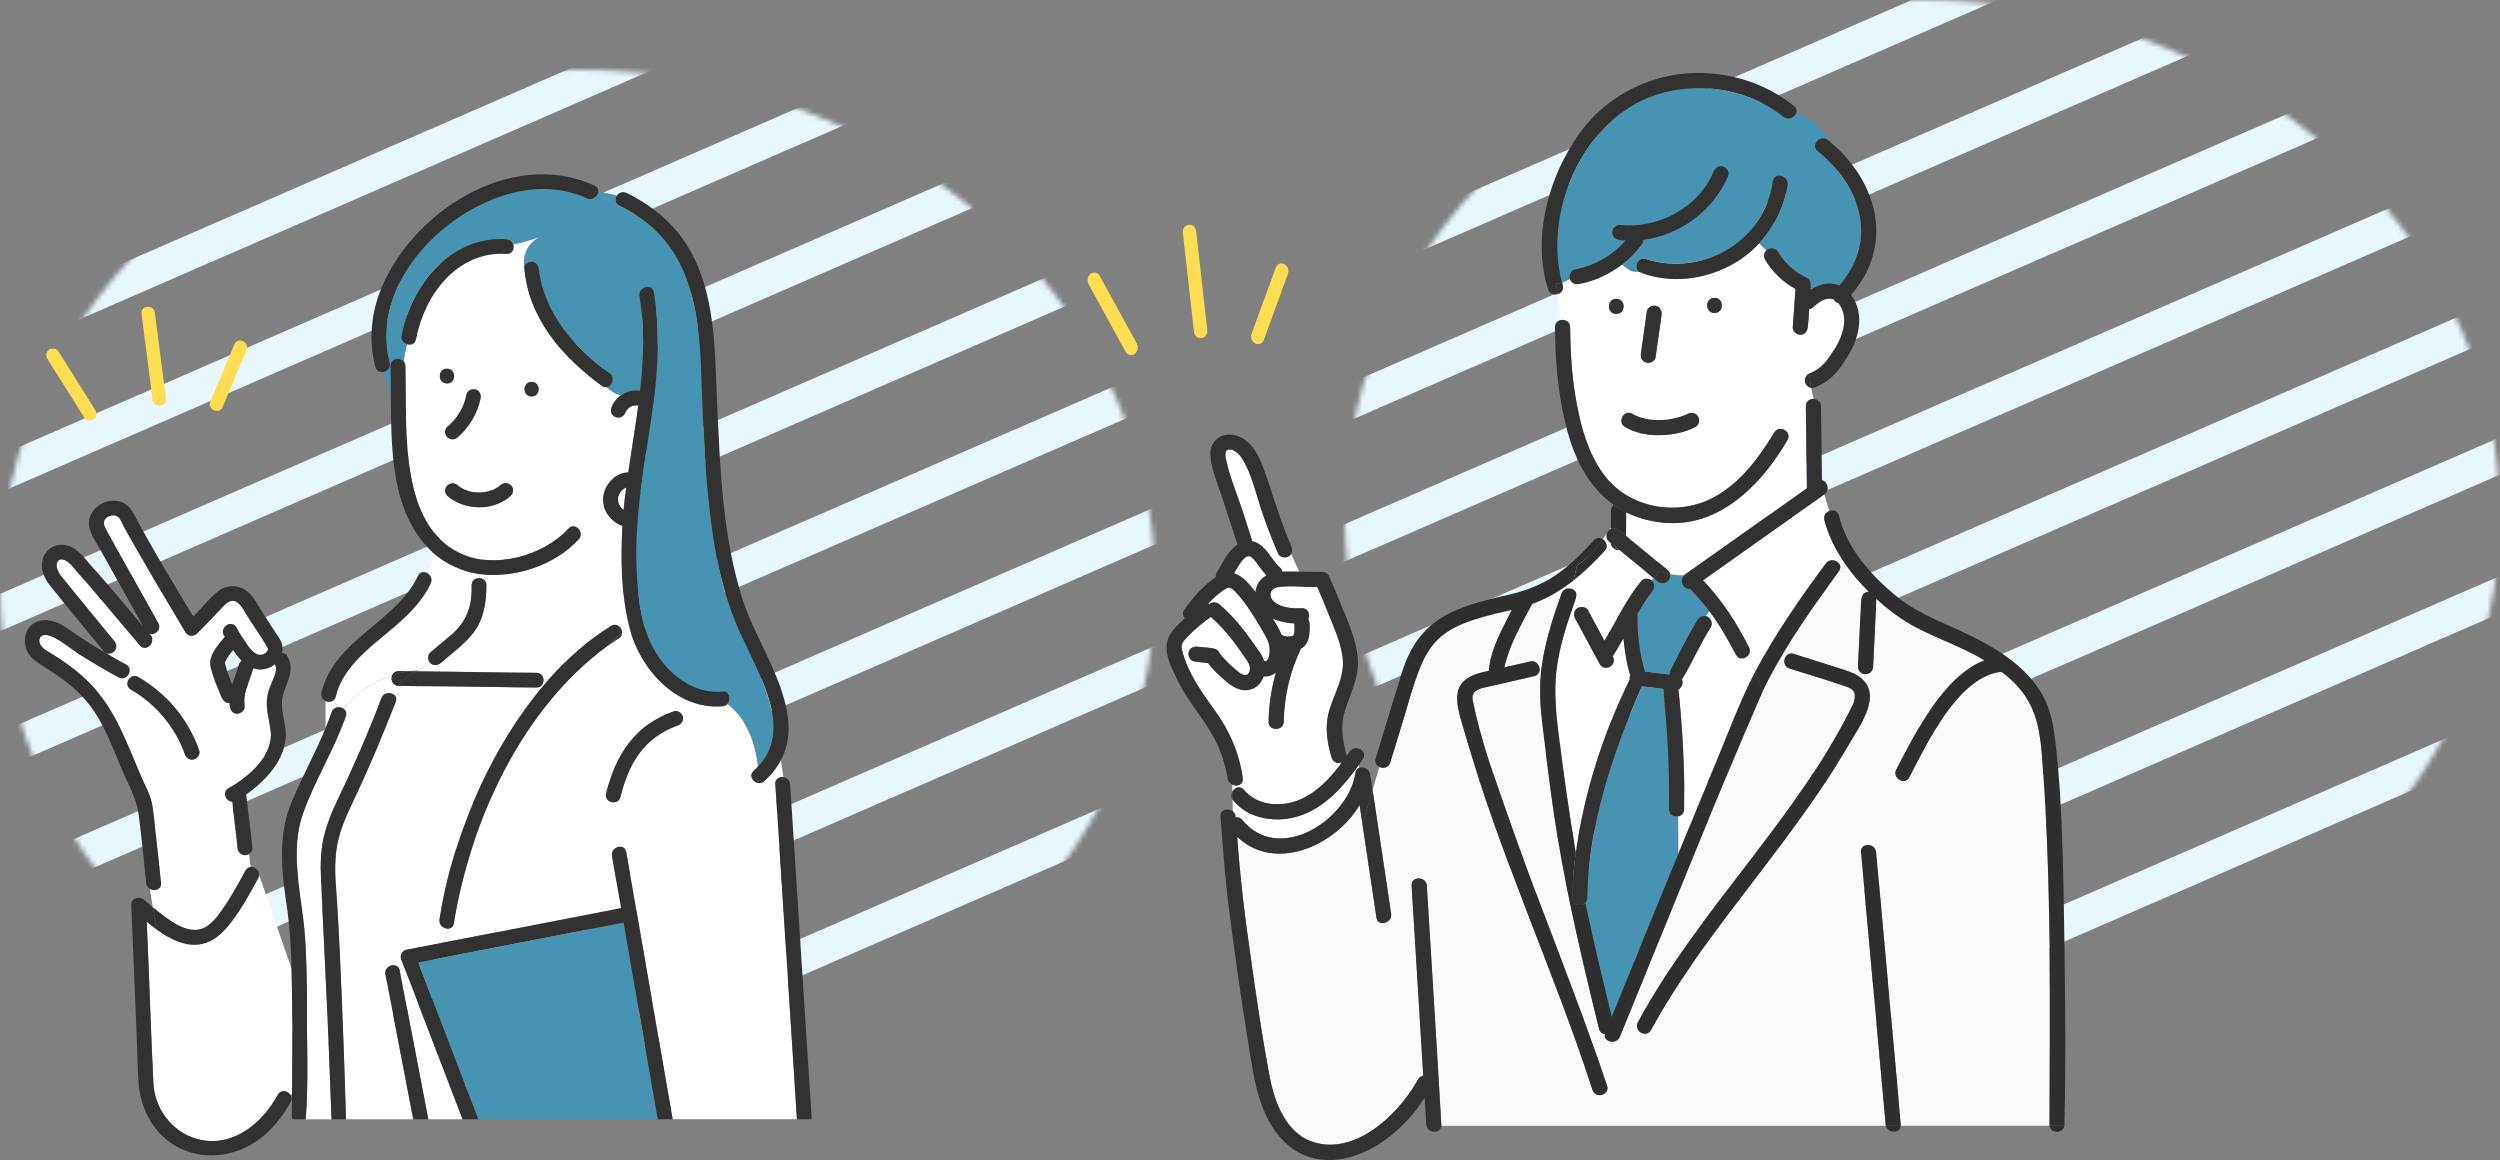 <svg width="502" height="233" viewBox="0 0 502 233" fill="none" xmlns="http://www.w3.org/2000/svg">
<rect x="0" y="0" width="502" height="233" fill="#808080" stroke="none"/>
<mask id="mask0_509_13006" style="mask-type:luminance" maskUnits="userSpaceOnUse" x="270" y="0" width="232" height="207">
<path d="M386 206.866C450.065 206.866 502 160.557 502 103.433C502 46.309 450.065 0 386 0C321.935 0 270 46.309 270 103.433C270 160.557 321.935 206.866 386 206.866Z" fill="white"/>
</mask>
<g mask="url(#mask0_509_13006)">
<path d="M576.571 138.873L290.588 263.356L293.904 269.411L579.886 144.929L576.571 138.873Z" fill="#E8F6FD"/>
<path d="M564.26 116.391L278.277 240.874L281.592 246.929L567.575 122.447L564.26 116.391Z" fill="#E8F6FD"/>
<path d="M551.954 93.904L265.971 218.386L269.286 224.441L555.269 99.959L551.954 93.904Z" fill="#E8F6FD"/>
<path d="M539.642 71.416L253.66 195.898L256.975 201.954L542.958 77.472L539.642 71.416Z" fill="#E8F6FD"/>
<path d="M527.332 48.931L241.349 173.413L244.664 179.469L530.647 54.986L527.332 48.931Z" fill="#E8F6FD"/>
<path d="M515.026 26.443L229.043 150.926L232.359 156.981L518.341 32.499L515.026 26.443Z" fill="#E8F6FD"/>
<path d="M502.715 3.961L216.732 128.444L220.047 134.499L506.03 10.017L502.715 3.961Z" fill="#E8F6FD"/>
<path d="M490.404 -18.524L204.421 105.958L207.736 112.014L493.719 -12.469L490.404 -18.524Z" fill="#E8F6FD"/>
<path d="M478.098 -41.012L192.115 83.471L195.431 89.526L481.413 -34.956L478.098 -41.012Z" fill="#E8F6FD"/>
</g>
<mask id="mask1_509_13006" style="mask-type:luminance" maskUnits="userSpaceOnUse" x="0" y="14" width="232" height="207">
<path d="M116 220.866C180.065 220.866 232 174.557 232 117.433C232 60.309 180.065 14 116 14C51.935 14 0 60.309 0 117.433C0 174.557 51.935 220.866 116 220.866Z" fill="white"/>
</mask>
<g mask="url(#mask1_509_13006)">
<path d="M306.571 152.873L20.588 277.356L23.904 283.411L309.886 158.929L306.571 152.873Z" fill="#E8F6FD"/>
<path d="M294.26 130.391L8.277 254.874L11.592 260.929L297.575 136.447L294.26 130.391Z" fill="#E8F6FD"/>
<path d="M281.954 107.904L-4.029 232.386L-0.714 238.441L285.269 113.959L281.954 107.904Z" fill="#E8F6FD"/>
<path d="M269.642 85.416L-16.34 209.898L-13.025 215.954L272.958 91.472L269.642 85.416Z" fill="#E8F6FD"/>
<path d="M257.332 62.931L-28.651 187.413L-25.336 193.469L260.647 68.986L257.332 62.931Z" fill="#E8F6FD"/>
<path d="M245.026 40.443L-40.956 164.926L-37.641 170.981L248.341 46.499L245.026 40.443Z" fill="#E8F6FD"/>
<path d="M232.715 17.961L-53.268 142.444L-49.953 148.499L236.03 24.017L232.715 17.961Z" fill="#E8F6FD"/>
<path d="M220.404 -4.524L-65.579 119.958L-62.264 126.014L223.719 1.531L220.404 -4.524Z" fill="#E8F6FD"/>
<path d="M208.098 -27.012L-77.885 97.471L-74.569 103.526L211.413 -20.956L208.098 -27.012Z" fill="#E8F6FD"/>
</g>
<g clip-path="url(#clip0_509_13006)">
<path d="M252.108 118.89C250.942 117.391 249.651 115.708 247.791 115.102C248.278 114.275 248.765 113.448 249.326 112.665C249.525 112.437 250.049 111.868 250.344 111.772C250.256 111.802 250.293 111.787 250.455 111.728C250.529 111.706 250.602 111.683 250.684 111.669C250.661 111.691 250.912 111.698 250.964 111.691C250.979 111.691 250.994 111.698 251.016 111.706C251.104 111.765 251.185 111.816 251.274 111.868C251.687 112.208 252.056 112.643 252.388 113.057C253.03 113.899 253.628 114.77 254.343 115.53C253.089 116.151 252.211 117.539 252.122 118.875L252.108 118.89Z" fill="white"/>
<path d="M259.906 126.983C259.87 127.189 259.818 127.396 259.744 127.596C259.744 127.596 259.744 127.603 259.744 127.61C259.715 127.625 259.685 127.647 259.656 127.662C259.486 127.714 259.316 127.758 259.146 127.795C258.822 127.824 258.49 127.824 258.165 127.795C258.04 127.773 257.922 127.736 257.804 127.699C257.737 127.662 257.663 127.633 257.604 127.588C257.641 127.618 257.678 127.64 257.708 127.669C257.693 127.669 257.678 127.662 257.663 127.655C257.56 127.581 257.457 127.5 257.339 127.455C256.867 126.318 256.21 125.255 255.546 124.199C256.889 124.827 258.438 125.129 259.906 125.196C259.943 125.794 259.965 126.392 259.906 126.99V126.983Z" fill="white"/>
<path d="M245.607 118.573C245.962 118.344 246.471 117.93 246.928 118.011C247.371 118.093 247.791 118.573 248.094 118.868C248.942 119.695 249.658 120.64 250.322 121.622C251.717 123.682 253.141 125.846 254.292 128.053C254.764 128.962 255.007 129.885 254.941 130.918C254.897 131.531 254.72 133.082 253.805 132.727C253.473 131.516 252.58 130.49 251.879 129.471C249.842 126.54 247.622 123.704 244.877 121.401C244.272 120.884 243.416 120.795 242.796 121.341C242.73 121.305 242.663 121.275 242.59 121.245C243.497 120.234 244.493 119.311 245.6 118.587L245.607 118.573Z" fill="white"/>
<path d="M249.54 156.296C248.89 151.275 246.795 146.542 243.792 142.496C241.114 138.76 238.14 134.61 237.24 130.032C237.24 129.028 237.912 128.43 238.568 127.751C239.948 126.296 241.512 125.063 243.121 123.882C245.836 126.237 248.027 129.117 250.019 132.1C250.551 132.89 251.111 133.591 250.964 134.507C250.787 135.939 249.621 135.718 248.728 134.987C247.444 133.938 246.22 132.823 245.157 131.546C244.84 131.095 244.655 130.601 244.095 130.372C243.054 130.017 241.881 130.04 240.789 129.921C239.919 129.722 238.945 129.988 238.686 130.948C238.487 131.679 238.937 132.69 239.749 132.823C240.73 132.986 241.652 133.037 242.553 133.156C243.526 134.47 244.729 135.555 245.947 136.626C247.415 137.881 249.082 139.026 251.126 138.457C252.439 138.095 253.31 137.047 253.723 135.821C254.616 135.925 255.494 135.629 256.195 135.075C255.295 138.273 254.786 141.566 254.727 144.911C254.69 146.875 257.737 146.867 257.774 144.911C257.862 139.845 259.028 134.839 261.212 130.269C262.216 129.796 262.688 128.703 262.865 127.662C262.961 126.547 263.16 125.307 262.71 124.265C263.094 123.342 262.658 122.08 261.382 122.146C259.545 122.25 256.741 122.058 255.501 120.492C254.675 119.444 255.169 118.233 256.431 117.945C259.05 117.495 261.854 117.96 264.503 117.878C265.241 119.562 265.956 121.26 266.635 122.973C267.867 126.082 269.557 129.597 269.66 132.986C269.771 136.685 267.528 139.941 266.709 143.463C266.045 146.314 266.547 149.4 267.395 152.162C267.705 153.166 268.694 153.395 269.461 153.107C267.137 156.237 264.378 159.257 260.74 160.69C257.051 162.144 252.447 161.805 249.776 158.622C249.009 157.714 247.924 158.15 247.466 158.969L247.444 157.589C248.404 158.024 249.702 157.603 249.532 156.311L249.54 156.296Z" fill="white"/>
<path d="M257.508 114.792C257.412 114.401 257.154 114.046 256.807 113.78C256.933 113.876 256.955 113.891 256.933 113.869C256.579 113.566 256.284 113.212 255.996 112.85C254.734 111.27 253.605 109.084 251.436 108.693C250.802 106.463 250.019 104.277 249.326 102.062C248.322 98.991 246.987 95.912 246.308 92.759C246.175 92.138 245.696 90.61 246.552 90.329C247.747 89.938 248.957 91.311 249.481 92.168C251.303 95.129 252.093 98.703 253.155 101.974C254.173 105.104 255.361 108.161 256.66 111.181C257.117 112.178 258.763 112.149 259.25 111.226L260.895 114.785C259.766 114.785 258.667 114.748 257.516 114.785L257.508 114.792Z" fill="white"/>
<path d="M346.623 122.205C345.207 120.197 343.613 118.336 341.96 116.527C350.084 110.775 358.2 105.031 366.316 99.279C366.663 100.386 366.98 101.509 367.319 102.616C366.655 102.867 366.132 103.51 366.338 104.396C367.128 107.644 368.699 110.605 370.603 113.345C369.909 114.748 369.016 116.217 367.497 117.111C368.079 116.306 368.655 115.493 369.245 114.696C370.411 113.116 367.77 111.602 366.619 113.16C361.491 120.094 356.414 127.285 352.423 134.942C352.01 133.791 351.589 132.661 350.962 131.679C351.36 131.243 351.537 130.608 351.183 129.936C349.781 127.293 348.343 124.649 346.616 122.205H346.623Z" fill="white"/>
<path d="M338.197 162.506C338.33 154.495 337.865 146.439 337.061 138.472C337.732 138.088 338.116 137.143 337.762 136.449C339.843 133.067 341.385 129.331 343.524 125.956C344.056 125.1 343.495 123.845 342.499 123.704C342.727 123.357 342.964 123.018 343.214 122.685C345.317 125.41 346.948 128.445 348.564 131.472C349.132 132.535 350.335 132.366 350.969 131.671C351.596 132.653 352.017 133.776 352.43 134.935C349.552 140.399 347.398 146.291 345.022 151.984C342.322 158.475 339.651 164.987 336.98 171.492V163.946C337.622 163.821 338.182 163.348 338.197 162.506Z" fill="white"/>
<path d="M318.748 180.279C318.947 165.607 323.92 151.091 329.705 137.807C331.136 137.985 332.568 138.154 333.999 138.332C334.811 146.35 335.283 154.451 335.15 162.514C335.128 163.636 336.124 164.116 336.98 163.953V171.5C332.494 182.383 328.06 193.289 323.625 204.195C321.803 196.575 319.929 188.962 318.342 181.291C318.579 181.047 318.741 180.715 318.748 180.286V180.279Z" fill="#4793B4"/>
<path d="M332.774 116.668C333.881 117.657 335.571 116.815 335.349 115.302C336.279 115.464 337.209 115.53 338.138 115.56C337.128 116.623 338.101 118.491 339.378 118.218C340.721 119.665 342.034 121.142 343.215 122.693C342.964 123.018 342.728 123.357 342.499 123.712C341.887 123.601 341.237 123.874 340.898 124.428C338.906 127.714 337.223 131.162 335.431 134.559C335.283 134.839 335.246 135.142 335.268 135.437C333.615 135.238 331.955 135.031 330.303 134.832C329.211 131.044 328.724 127.101 328.849 123.187C329.675 121.807 330.517 120.426 331.476 119.126C332.243 118.432 332.546 117.155 331.572 116.49C331.756 116.365 331.933 116.239 332.096 116.106C332.324 116.298 332.553 116.483 332.782 116.675L332.774 116.668Z" fill="#4793B4"/>
<path d="M312.491 134.972C312.993 130.217 314.52 125.58 316.099 121.076C316.372 121.349 316.69 121.666 317.022 121.999C316.129 122.235 315.863 123.402 316.276 124.147C316.483 124.531 316.69 124.923 316.904 125.307C318.342 127.987 319.789 130.667 321.227 133.348C322.305 135.038 324.813 133.584 323.847 131.79C324.592 130.616 325.293 129.405 325.979 128.186C326.281 130.675 326.591 133.193 327.359 135.585C327.233 135.865 327.182 136.168 327.241 136.464C321.943 147.222 318.106 159.198 316.431 171.19C315.066 163.282 313.967 155.329 312.978 147.347C312.469 143.242 312.063 139.107 312.499 134.979L312.491 134.972Z" fill="white"/>
<path d="M322.201 110.657C322.969 109.823 322.563 108.745 321.84 108.272C322.127 107.873 322.415 107.467 322.696 107.061C322.371 107.851 322.777 108.597 323.455 109.018C323.478 109.919 324.341 110.591 325.219 110.465C327.514 112.348 329.801 114.231 332.095 116.106C331.926 116.239 331.749 116.365 331.572 116.49C330.989 116.084 330.089 116.084 329.609 116.638C326.591 120.278 324.621 124.657 322.186 128.681C321.094 126.658 320.01 124.627 318.918 122.604C318.549 121.917 317.715 121.74 317.036 121.999C316.704 121.666 316.394 121.356 316.114 121.076C316.586 119.879 317.036 118.705 315.539 118.211C315.671 117.672 315.812 117.125 315.944 116.586C318.195 114.814 320.261 112.791 322.216 110.657H322.201Z" fill="white"/>
<path d="M273.003 161.642C273.195 162.912 273.379 164.175 273.571 165.438C274.508 171.714 275.452 177.983 276.389 184.259C276.677 186.194 279.614 185.367 279.326 183.447C278.086 175.169 276.847 166.892 275.607 158.615L276.98 154C277.754 154.377 278.846 154.177 279.171 153.114C280.064 150.183 280.957 147.251 281.857 144.32C286.335 128.851 287.169 126.015 303.556 122.471C301.645 126.333 299.306 130.357 298.967 134.728C290.63 136.153 292.231 140.761 294.149 147.17C301.092 171.596 311.975 194.707 319.774 218.837C320.364 220.705 323.301 219.901 322.71 218.025C316.498 199.507 308.928 181.468 302.509 163.016C300 155.713 297.277 148.418 295.772 140.835C295.064 138.14 298.163 138.103 299.978 137.623C302.671 137.003 305.371 136.382 308.064 135.762C309.975 135.319 309.164 132.388 307.253 132.823C305.534 133.222 303.807 133.613 302.081 134.005C303.077 129.405 305.512 125.351 307.681 121.26C310.728 120.175 313.443 118.536 315.93 116.579C315.797 117.118 315.657 117.664 315.524 118.203C314.786 117.989 313.871 118.24 313.539 119.171C311.621 124.635 309.784 130.232 309.348 136.043C309.024 140.406 309.592 144.778 310.145 149.097C312.226 168.524 316.321 187.626 321.065 206.558C321.227 207.245 321.714 207.577 322.253 207.636C321.921 209.246 324.584 209.851 325.271 208.16C334.818 184.96 343.989 161.591 354.024 138.597C354.09 138.708 354.157 138.826 354.23 138.93C354.157 138.819 354.09 138.708 354.024 138.597C357.713 130.977 362.575 123.985 367.496 117.111C369.016 116.217 369.909 114.755 370.603 113.345C371.96 115.294 373.517 117.125 375.214 118.809C373.48 118.905 373.716 120.78 373.643 122.028C373.451 125.971 373.266 129.914 373.074 133.85C373.141 135.851 376.011 135.865 376.122 133.85C376.328 129.323 376.572 124.79 376.764 120.263C378.313 121.666 379.944 122.959 381.626 124.103C386.828 127.632 393.107 129.286 398.463 132.594C390.229 135.725 384.695 147.037 380.77 154.502C379.892 156.252 382.519 157.795 383.397 156.038C386.953 149.171 393.084 136.272 401.429 134.95C401.584 134.928 401.732 134.928 401.887 134.898C408.896 140.082 409.663 145.775 410.18 153.941C411.958 177.924 411.589 202.024 411.537 226.051H381.678C380.659 213.912 379.479 201.781 378.409 189.642C377.848 183.469 377.295 177.296 376.734 171.131C376.557 169.189 373.51 169.181 373.687 171.131C375.369 189.435 376.955 207.762 378.689 226.059H289.427C288.519 209.992 287.464 193.917 286.505 177.85C286.387 175.9 283.34 175.893 283.458 177.85C284.233 190.565 285.015 203.28 285.789 216.002C285.391 216.054 285.015 216.268 284.756 216.733C280.706 224.124 271.099 233.059 262.186 228.71C257.597 226.177 255.752 220.565 254.852 215.721C253.347 207.584 252.13 199.403 251.008 191.207C249.872 183.506 248.972 175.782 248.433 168.015C255.87 175.184 268.015 169.993 273.01 161.642H273.003ZM331.52 206.817C342.779 186.326 359.602 169.595 371.326 149.4C372.853 146.779 374.956 143.847 375.399 140.783C375.878 137.446 373.746 135.651 370.824 134.699C367.283 133.54 363.719 132.439 360.162 131.31C358.288 130.712 357.492 133.658 359.351 134.248C363.033 135.415 366.744 136.515 370.396 137.763C371.097 138.007 371.975 138.28 372.3 139.026C372.588 139.668 372.403 140.473 372.219 141.108C371.754 142.688 370.78 144.172 369.983 145.605C358.192 166.789 340.485 183.993 328.886 205.288C327.949 207.009 330.576 208.544 331.513 206.824L331.52 206.817Z" fill="#FAFAFA"/>
<path d="M313.782 57.279C313.731 57.117 313.694 56.947 313.65 56.777C314.181 56.578 314.683 56.253 315.236 56.009C315.487 56.814 316.298 57.176 317.088 57.028C320.246 56.43 323.19 55.072 325.698 53.122C326.672 53.971 327.639 54.813 329.011 54.547C337.083 57.929 347.383 55.286 353.249 48.832C353.699 49.32 354.193 49.785 354.725 50.243C354.215 50.708 354.09 51.55 354.444 52.14C355.905 54.592 358.037 56.667 360.546 58.033C360.362 60.595 360.184 63.157 360 65.719C359.941 66.568 360.745 67.211 361.52 67.24C362.383 67.277 362.988 66.509 363.04 65.719C363.128 64.501 363.21 63.282 363.298 62.057C363.579 62.02 363.866 61.894 364.132 61.651C365.239 60.647 366.677 59.539 368.197 60.13C368.419 60.491 368.765 60.772 369.164 60.883C369.193 60.912 369.223 60.942 369.252 60.979C371.628 64.265 369.629 68.496 367.437 71.545C366.441 73.088 365.113 74.336 363.372 74.971C361.977 75.569 362.177 77.555 363.682 77.873C363.829 78.633 363.999 79.372 364.169 80.103C363.387 80.081 362.605 80.568 362.619 81.572C362.73 87.058 362.708 92.545 362.833 98.023C354.88 103.657 346.918 109.291 338.965 114.925C338.891 114.969 338.824 115.014 338.758 115.073C338.551 115.228 338.315 115.361 338.146 115.545C337.216 115.516 336.286 115.449 335.357 115.287C335.224 114.43 334.279 114.068 333.719 113.507C331.313 111.536 328.908 109.557 326.503 107.578C326.517 105.998 326.525 104.425 326.54 102.845C340.654 109.431 351.965 100.334 358.908 88.373C359.926 86.689 357.292 85.161 356.281 86.837C353.301 91.784 349.604 96.768 344.484 99.67C337.031 103.894 326.872 102.144 321.832 95.011C318.896 90.854 317.464 85.715 316.549 80.775C315.634 75.805 315.317 70.733 315.288 65.682C315.288 64.486 314.144 64.021 313.259 64.287L312.727 59.089C313.473 58.897 314.078 58.225 313.782 57.279ZM332.575 61.437C331.859 61.208 330.812 61.71 330.701 62.5C330.649 62.847 330.605 63.201 330.553 63.548C330.207 66.007 329.852 68.473 329.506 70.932C329.388 71.781 329.705 72.527 330.568 72.808C331.284 73.037 332.331 72.534 332.442 71.744C332.841 68.931 333.239 66.125 333.637 63.312C333.756 62.463 333.438 61.717 332.575 61.437ZM344.27 62.854C346.232 62.854 346.225 59.805 344.27 59.805C342.314 59.805 342.314 62.854 344.27 62.854ZM326.274 85.729C328.34 87.007 330.907 87.413 333.298 87.383C335.748 87.354 338.249 86.874 340.44 85.737C341.171 85.36 341.385 84.334 340.986 83.654C340.558 82.916 339.636 82.731 338.906 83.108C337.341 83.92 335.209 84.312 333.305 84.341C331.335 84.371 329.395 84.083 327.816 83.108C326.141 82.074 324.614 84.71 326.281 85.737L326.274 85.729ZM324.547 63.032C326.51 63.032 326.503 59.982 324.547 59.982C322.592 59.982 322.592 63.032 324.547 63.032Z" fill="white"/>
<path d="M323.116 106.434C323.234 106.256 323.352 106.087 323.47 105.909C323.47 106.005 323.47 106.109 323.47 106.205C323.352 106.264 323.234 106.338 323.123 106.434H323.116Z" fill="white"/>
<path d="M261.249 163.725C266.237 161.945 269.808 157.862 272.818 153.646L272.958 154.163C272.575 154.303 272.272 154.628 272.184 155.181C270.723 164.699 256.771 173.648 249.444 164.633C249.053 164.145 248.566 164.042 248.123 164.16C248.123 163.643 247.894 163.149 247.54 162.89L247.496 160.572C250.661 164.625 256.616 165.371 261.242 163.725H261.249Z" fill="white"/>
<path d="M315.236 56.01C314.683 56.261 314.174 56.578 313.65 56.777C310.057 43.287 316.941 26.26 329.742 20.161C338.802 15.952 350.261 17.2 358.089 23.439C359.078 24.23 360.34 23.587 360.672 22.716C363.778 23.764 365.991 25.987 367.659 28.623C367.482 28.468 367.305 28.313 367.128 28.158C365.637 26.902 363.475 29.051 364.973 30.314C373.65 37.336 377.302 48.249 369.319 57.339C367.408 56.489 365.224 57.073 363.571 58.232C363.586 57.929 363.652 57.604 363.571 57.309C363.638 56.718 363.365 56.054 362.833 55.803C361.948 55.382 361.107 54.88 360.317 54.289C359.439 53.595 358.643 52.805 357.949 51.926C357.632 51.505 357.337 51.062 357.071 50.612C356.591 49.785 355.433 49.63 354.725 50.25C354.194 49.792 353.699 49.327 353.249 48.84C356.237 45.62 358.288 41.545 358.952 37.173C359.248 35.254 356.311 34.434 356.016 36.361C355.19 41.788 352.135 46.75 347.509 49.755C342.484 53.019 336.161 53.75 330.465 51.993C328.856 51.498 328.052 53.573 329.011 54.547C327.639 54.806 326.673 53.971 325.699 53.122C327.211 51.948 328.561 50.568 329.705 49.01C329.889 48.758 329.948 48.456 329.919 48.153C337.342 47.215 344.115 42.276 347.014 35.283C347.332 34.515 346.668 33.607 345.952 33.408C345.089 33.164 344.395 33.718 344.078 34.471C341.068 41.714 332.907 45.982 325.263 45.163C324.444 45.074 323.743 45.931 323.743 46.684C323.751 48.116 325.293 48.293 326.407 48.279C323.854 51.299 320.194 53.337 316.269 54.082C315.45 54.237 314.963 55.264 315.229 56.002L315.236 56.01Z" fill="#4793B4"/>
<path d="M257.789 127.729C257.789 127.729 257.73 127.692 257.7 127.677C257.715 127.677 257.722 127.684 257.737 127.692C257.752 127.706 257.774 127.721 257.789 127.729Z" fill="white"/>
<path d="M323.492 102.505C323.492 102.084 323.692 101.671 324.001 101.383C324.806 101.944 325.662 102.424 326.532 102.86C326.517 104.44 326.51 106.013 326.495 107.593C325.617 106.95 324.658 105.666 323.463 106.205C323.463 106.109 323.463 106.005 323.463 105.909C323.574 105.747 323.684 105.584 323.788 105.422C323.677 105.584 323.566 105.747 323.463 105.909C323.47 104.772 323.478 103.635 323.485 102.498L323.492 102.505Z" fill="#2E2E2E"/>
<path d="M325.211 110.458C324.341 110.583 323.47 109.911 323.448 109.01C324.038 109.49 324.621 109.978 325.211 110.458Z" fill="#2E2E2E"/>
<path d="M366.338 104.396C366.124 103.51 366.648 102.867 367.319 102.616C368.404 106.205 369.651 109.69 372.499 112.533C369.658 109.69 368.404 106.205 367.319 102.616C368.087 102.328 369.031 102.564 369.275 103.591C370.846 110.162 375.908 115.789 381.043 119.916C385.632 123.601 391.203 125.358 396.39 127.987C401.673 130.667 407.037 134.152 410.054 139.417C412.091 142.961 412.533 147.015 412.954 151.01C413.921 160.269 414.157 169.617 414.371 178.913C414.622 194.626 414.909 210.368 414.533 226.066H411.545C411.596 202.032 411.973 177.938 410.187 153.956C409.663 145.789 408.911 140.096 401.894 134.913C401.746 134.935 401.591 134.942 401.437 134.965C393.092 136.286 386.968 149.171 383.404 156.053C382.526 157.803 379.899 156.267 380.777 154.517C384.695 147.059 390.236 135.74 398.47 132.609C393.121 129.301 386.835 127.655 381.633 124.118C379.951 122.973 378.32 121.674 376.771 120.278C376.579 124.804 376.336 129.338 376.129 133.864C376.026 135.873 373.156 135.873 373.082 133.864C373.274 129.921 373.458 125.979 373.65 122.043C373.724 120.795 373.495 118.912 375.221 118.824C373.524 117.14 371.968 115.309 370.61 113.36C368.706 110.62 367.135 107.652 366.345 104.41L366.338 104.396Z" fill="#2E2E2E"/>
<path d="M414.526 226.059C414.245 227.654 411.774 227.654 411.537 226.059H414.526Z" fill="#2E2E2E"/>
<path d="M321.832 108.272C322.563 108.745 322.961 109.823 322.194 110.657C320.246 112.791 318.173 114.814 315.922 116.586C316.173 115.575 316.431 114.563 316.682 113.552C318.763 112.163 320.371 110.295 321.832 108.272Z" fill="#2E2E2E"/>
<path d="M276.242 152.309C277.858 147.022 279.414 141.713 281.082 136.449C284.41 124.184 291.692 121.984 303.01 119.407C306.345 118.624 309.392 117.494 312.255 115.575C315.177 113.611 317.678 111.093 320.047 108.501C320.607 107.888 321.308 107.925 321.832 108.272C320.371 110.288 318.77 112.156 316.682 113.552C316.431 114.563 316.173 115.575 315.922 116.586C313.436 118.543 310.728 120.182 307.673 121.268C305.504 125.358 303.069 129.412 302.073 134.012C303.8 133.621 305.519 133.229 307.245 132.831C309.149 132.388 309.968 135.326 308.057 135.769C305.364 136.39 302.663 137.01 299.97 137.63C298.155 138.117 295.056 138.147 295.765 140.842C297.27 148.433 299.992 155.728 302.501 163.023C308.92 181.475 316.49 199.514 322.703 218.033C323.293 219.908 320.357 220.705 319.766 218.845C311.96 194.722 301.077 171.603 294.134 147.177C292.223 140.805 290.607 136.153 298.952 134.736C299.292 130.364 301.63 126.34 303.541 122.479C287.132 126.03 286.328 128.873 281.842 144.327C280.949 147.259 280.056 150.19 279.156 153.121C278.832 154.185 277.74 154.384 276.965 154.007C276.382 153.727 275.976 153.121 276.22 152.309H276.242Z" fill="#2E2E2E"/>
<path d="M366.626 113.153C367.777 111.595 370.418 113.109 369.253 114.689C368.662 115.486 368.087 116.298 367.504 117.103C362.583 123.978 357.72 130.97 354.031 138.59C353.338 137.446 352.88 136.176 352.437 134.935C356.429 127.278 361.505 120.079 366.633 113.153H366.626Z" fill="#2E2E2E"/>
<path d="M309.348 136.057C309.783 130.246 311.621 124.649 313.539 119.185C313.864 118.255 314.779 118.004 315.524 118.218C317.022 118.713 316.564 119.887 316.099 121.083C314.528 125.587 313 130.224 312.491 134.979C312.056 139.107 312.462 143.242 312.971 147.347C313.96 155.337 315.059 163.282 316.424 171.19C316.025 174.21 315.767 177.252 315.708 180.286C315.679 181.815 317.509 182.147 318.35 181.291C319.936 188.962 321.81 196.575 323.632 204.195C328.067 193.289 332.501 182.383 336.987 171.5C339.658 164.995 342.329 158.489 345.029 151.992C347.405 146.299 349.56 140.406 352.437 134.942C352.887 136.183 353.337 137.453 354.031 138.597C343.997 161.591 334.825 184.96 325.278 208.16C324.592 209.859 321.921 209.246 322.26 207.636C321.729 207.577 321.242 207.245 321.072 206.558C318.01 193.821 314.882 181.077 312.764 168.14C311.731 161.82 310.971 155.455 310.152 149.105C309.592 144.785 309.023 140.414 309.356 136.05L309.348 136.057Z" fill="#2E2E2E"/>
<path d="M328.893 205.281C341.163 182.487 360.937 164.463 372.226 141.101C372.41 140.458 372.595 139.661 372.307 139.011C371.975 138.273 371.104 137.992 370.403 137.748C366.751 136.5 363.04 135.408 359.358 134.234C357.499 133.643 358.296 130.697 360.17 131.295C363.719 132.425 367.282 133.532 370.831 134.684C373.753 135.637 375.885 137.431 375.406 140.768C374.963 143.825 372.86 146.764 371.333 149.385C363.151 163.414 352.6 175.812 343.082 188.911C338.906 194.655 334.929 200.562 331.527 206.809C330.59 208.53 327.964 206.994 328.901 205.273L328.893 205.281Z" fill="#2E2E2E"/>
<path d="M278.824 180.072C278.994 181.202 279.164 182.324 279.333 183.454C279.621 185.374 276.685 186.201 276.397 184.266C275.46 177.99 274.515 171.721 273.578 165.445L275.615 158.622C276.685 165.77 277.755 172.925 278.832 180.072H278.824Z" fill="#323232"/>
<path d="M247.54 162.89C247.894 163.149 248.116 163.643 248.123 164.16C248.566 164.035 249.045 164.145 249.444 164.633C256.77 173.648 270.723 164.699 272.184 155.182C272.272 154.628 272.575 154.303 272.958 154.163C273.836 153.845 275.12 154.517 275.135 155.713C275.379 156.658 275.438 157.662 275.615 158.622L273.578 165.445C273.386 164.182 273.202 162.912 273.01 161.65C268.015 169.993 255.87 175.192 248.433 168.022C248.972 175.79 249.872 183.513 251.008 191.215C252.13 199.418 253.347 207.592 254.852 215.729C255.745 220.573 257.589 226.177 262.186 228.717C271.106 233.066 280.706 224.132 284.756 216.74C285.015 216.283 285.398 216.061 285.789 216.009C285.015 203.294 284.232 190.58 283.458 177.857C283.34 175.901 286.38 175.908 286.505 177.857C287.464 193.924 288.519 209.999 289.427 226.066C289.257 227.742 286.505 227.646 286.394 225.793C286.284 224.006 286.173 222.212 286.07 220.425C277.444 234.004 259.449 239.667 253.103 221.185C251.775 217.257 251.259 213.041 250.573 208.965C249.06 199.61 247.747 190.21 246.559 180.803C245.902 175.214 245.526 169.602 245.069 163.998C244.95 162.536 246.633 162.174 247.548 162.905L247.54 162.89Z" fill="#323232"/>
<path d="M338.138 115.553C338.765 115.567 339.4 115.575 340.027 115.575C339.4 115.575 338.765 115.575 338.138 115.553C338.308 115.368 338.551 115.228 338.751 115.08C338.817 115.028 338.884 114.977 338.957 114.932C346.911 109.298 354.872 103.665 362.826 98.031C362.701 92.552 362.723 87.058 362.612 81.58C362.59 80.575 363.379 80.088 364.162 80.11C364.907 80.132 365.645 80.62 365.659 81.58C365.755 86.519 365.77 91.459 365.851 96.399C366.936 96.643 367.556 98.407 366.331 99.271C366.331 99.271 366.323 99.271 366.316 99.279C365.785 97.573 365.187 95.875 364.383 94.25C365.194 95.875 365.785 97.566 366.316 99.279C358.2 105.031 350.076 110.775 341.96 116.527C345.738 120.478 348.726 125.078 351.19 129.936C351.545 130.601 351.368 131.243 350.969 131.679C350.504 130.955 349.929 130.305 349.161 129.796C349.936 130.313 350.504 130.955 350.969 131.679C350.335 132.365 349.125 132.543 348.564 131.479C346.948 128.452 345.317 125.417 343.215 122.693C342.034 121.142 340.728 119.665 339.378 118.218C338.101 118.491 337.127 116.616 338.138 115.56V115.553Z" fill="#323232"/>
<path d="M323.116 106.434C322.976 106.64 322.836 106.847 322.696 107.054C322.784 106.81 322.917 106.581 323.116 106.434Z" fill="#323232"/>
<path d="M332.922 114.607C333.734 114.932 334.545 115.161 335.349 115.301C335.571 116.815 333.881 117.664 332.774 116.667C332.546 116.476 332.317 116.291 332.088 116.099C332.553 115.722 332.907 115.279 332.922 114.6V114.607Z" fill="#323232"/>
<path d="M322.688 107.054C322.828 106.847 322.968 106.64 323.109 106.434C324.319 105.392 325.551 106.854 326.488 107.593C328.893 109.572 331.298 111.543 333.704 113.522C334.265 114.083 335.209 114.445 335.342 115.301C334.53 115.161 333.719 114.932 332.914 114.607C332.9 115.279 332.545 115.73 332.081 116.106C329.786 114.223 327.499 112.341 325.204 110.465C324.614 109.985 324.031 109.498 323.441 109.018C322.769 108.604 322.363 107.851 322.681 107.061L322.688 107.054Z" fill="#323232"/>
<path d="M316.424 171.182C318.099 159.191 321.936 147.214 327.233 136.456C327.182 136.161 327.233 135.865 327.351 135.577C326.584 133.185 326.267 130.667 325.972 128.179C325.285 129.397 324.584 130.601 323.839 131.782C324.806 133.576 322.305 135.038 321.22 133.34C319.781 130.66 318.335 127.98 316.896 125.307C316.69 124.923 316.483 124.531 316.269 124.147C315.856 123.409 316.122 122.235 317.014 121.999C317.701 121.74 318.534 121.925 318.896 122.604C319.988 124.627 321.072 126.658 322.164 128.681C324.599 124.657 326.569 120.271 329.587 116.638C330.074 116.077 330.974 116.084 331.55 116.49C330.738 117.037 329.875 117.539 329.875 118.624C329.875 117.539 330.745 117.037 331.55 116.49C332.523 117.162 332.221 118.432 331.454 119.126C330.494 120.426 329.653 121.807 328.827 123.187C328.702 127.093 329.196 131.044 330.28 134.832C331.933 135.031 333.593 135.238 335.246 135.437C335.224 135.142 335.261 134.832 335.408 134.559C337.201 131.162 338.884 127.714 340.876 124.428C341.208 123.874 341.864 123.601 342.477 123.712C341.348 125.432 340.418 127.359 338.994 128.784C340.418 127.359 341.348 125.439 342.477 123.712C343.48 123.859 344.041 125.107 343.502 125.964C341.363 129.338 339.821 133.074 337.74 136.456C338.094 137.143 337.718 138.088 337.039 138.479C337.843 146.454 338.308 154.51 338.175 162.514C338.16 163.348 337.6 163.828 336.958 163.953C336.102 164.116 335.113 163.643 335.128 162.514C335.261 154.458 334.789 146.35 333.977 138.332C332.546 138.154 331.114 137.985 329.683 137.807C323.891 151.098 318.925 165.607 318.726 180.279C318.719 180.715 318.556 181.04 318.32 181.283C317.487 182.14 315.649 181.808 315.679 180.279C315.745 177.244 315.996 174.202 316.395 171.182H316.424Z" fill="#323232"/>
<path d="M378.638 225.793C376.985 207.577 375.34 189.354 373.687 171.138C373.51 169.189 376.557 169.196 376.734 171.138C377.295 177.311 377.848 183.484 378.409 189.649C379.479 201.788 380.659 213.92 381.677 226.059H378.689C378.667 225.97 378.645 225.882 378.638 225.786V225.793Z" fill="#2E2E2E"/>
<path d="M381.677 226.059C381.559 227.639 379.088 227.632 378.689 226.059H381.677Z" fill="#2E2E2E"/>
<path d="M313.259 64.294C314.144 64.028 315.28 64.493 315.288 65.69C315.317 70.74 315.627 75.813 316.55 80.782C317.464 85.729 318.896 90.868 321.832 95.018C326.872 102.151 337.032 103.901 344.484 99.677C349.604 96.775 353.301 91.791 356.282 86.844C357.292 85.168 359.926 86.697 358.908 88.38C353.684 97.351 345.148 106.16 333.896 104.942C322.467 103.834 316.623 95.24 314.284 84.755C312.772 78.53 312.278 72.069 312.241 65.682C312.241 64.922 312.698 64.457 313.259 64.287V64.294Z" fill="#323232"/>
<path d="M332.435 71.744C332.324 72.534 331.276 73.037 330.561 72.808C329.697 72.527 329.38 71.781 329.498 70.932L330.694 62.5C330.804 61.71 331.852 61.208 332.568 61.437C333.431 61.717 333.748 62.463 333.63 63.312C333.232 66.125 332.833 68.931 332.435 71.744Z" fill="#323232"/>
<path d="M324.547 59.982C326.503 59.982 326.51 63.032 324.547 63.032C322.585 63.032 322.585 59.982 324.547 59.982Z" fill="#323232"/>
<path d="M344.27 62.854C342.314 62.854 342.307 59.805 344.27 59.805C346.232 59.805 346.232 62.854 344.27 62.854Z" fill="#323232"/>
<path d="M362.465 76.78C362.251 75.99 362.686 75.303 363.365 74.978C363.365 75.997 363.497 76.957 363.675 77.88C363.114 77.769 362.612 77.312 362.465 76.78Z" fill="#323232"/>
<path d="M354.983 50.058C355.721 49.667 356.628 49.873 357.064 50.605C357.337 51.062 357.624 51.498 357.942 51.919C358.635 52.797 359.432 53.588 360.31 54.282C361.092 54.865 361.933 55.374 362.826 55.795C363.357 56.046 363.63 56.711 363.564 57.302C363.645 57.597 363.579 57.922 363.564 58.225C365.217 57.065 367.401 56.482 369.312 57.331C377.295 48.279 373.628 37.284 364.966 30.306C363.468 29.044 365.63 26.895 367.12 28.15C367.297 28.305 367.474 28.46 367.652 28.616C369.393 31.377 370.544 34.589 371.473 37.38C370.544 34.589 369.393 31.384 367.652 28.616C377.118 36.642 380.386 49.298 371.702 59.207C374.698 63.268 373.141 68.496 370.529 72.313C369.017 74.816 367.113 76.802 364.331 77.829C364.11 77.91 363.889 77.91 363.667 77.866C363.49 76.943 363.365 75.983 363.357 74.964C365.099 74.329 366.427 73.073 367.423 71.538C369.622 68.496 371.614 64.257 369.238 60.971C369.208 60.942 369.179 60.912 369.149 60.875C368.751 60.765 368.404 60.477 368.183 60.122C366.663 59.532 365.224 60.639 364.117 61.643C363.859 61.887 363.571 62.013 363.284 62.049C363.195 63.268 363.114 64.486 363.025 65.712C362.966 66.502 362.369 67.277 361.505 67.233C360.731 67.196 359.926 66.561 359.985 65.712C360.17 63.15 360.347 60.587 360.531 58.025C358.023 56.659 355.891 54.584 354.43 52.133C354.075 51.542 354.201 50.7 354.71 50.235C354.791 50.161 354.872 50.102 354.976 50.051L354.983 50.058Z" fill="#323232"/>
<path d="M330.457 52C341.879 55.685 354.334 48.411 356.008 36.368C356.304 34.434 359.24 35.261 358.945 37.181C358.281 41.552 356.23 45.628 353.242 48.847C347.376 55.301 337.076 57.944 329.004 54.562C329.557 54.459 330.177 54.186 330.893 53.647C330.177 54.186 329.565 54.459 329.004 54.562C328.037 53.588 328.849 51.513 330.457 52.007V52Z" fill="#323232"/>
<path d="M316.276 54.09C320.202 53.351 323.861 51.306 326.414 48.286C325.3 48.301 323.751 48.131 323.751 46.691C323.751 45.938 324.451 45.081 325.27 45.17C332.914 45.99 341.075 41.722 344.085 34.478C344.402 33.725 345.096 33.171 345.959 33.415C346.675 33.614 347.339 34.523 347.022 35.29C344.115 42.283 337.349 47.223 329.926 48.16C329.956 48.463 329.897 48.766 329.712 49.017C328.569 50.575 327.211 51.956 325.706 53.13C324.843 52.377 323.965 51.609 322.784 51.609C323.965 51.609 324.835 52.369 325.706 53.13C323.197 55.072 320.253 56.438 317.095 57.036C316.306 57.184 315.494 56.822 315.243 56.017C314.978 55.278 315.465 54.252 316.284 54.097L316.276 54.09Z" fill="#323232"/>
<path d="M313.65 56.777C314.078 57.87 313.82 58.808 312.735 59.089L312.514 56.94C312.919 56.977 313.296 56.918 313.65 56.777Z" fill="#323232"/>
<path d="M316.018 28.49C321.648 19.297 332.243 13.973 342.964 14.719C349.28 15.088 355.285 17.34 360.236 21.283C360.767 21.712 360.849 22.243 360.672 22.708C359.926 22.457 359.144 22.258 358.296 22.147C359.144 22.251 359.934 22.457 360.672 22.708C360.332 23.587 359.078 24.222 358.089 23.432C350.261 17.193 338.802 15.945 329.742 20.154C316.948 26.253 310.064 43.28 313.65 56.77C313.296 56.903 312.919 56.969 312.514 56.932C312.233 56.903 311.938 56.836 311.621 56.674C311.945 56.836 312.233 56.903 312.514 56.932L312.735 59.081C312.004 59.266 311.141 59 310.853 58.077C307.769 48.286 310.558 36.907 316.026 28.483L316.018 28.49Z" fill="#323232"/>
<path d="M340.986 83.647C341.385 84.334 341.171 85.353 340.44 85.729C338.256 86.866 335.748 87.346 333.298 87.376C330.9 87.405 328.34 87.007 326.274 85.722C324.614 84.688 326.141 82.052 327.809 83.093C330.959 84.932 335.696 84.614 338.898 83.093C339.629 82.717 340.551 82.901 340.979 83.64L340.986 83.647Z" fill="#323232"/>
<path d="M247.474 158.955L247.503 160.572C247.157 160.025 247.208 159.427 247.474 158.955Z" fill="#323232"/>
<path d="M236.716 125.284C237.1 124.9 237.491 124.531 237.897 124.169C237.528 123.69 237.395 122.973 237.764 122.456C239.55 119.99 241.557 117.613 244.109 115.914C244.087 115.612 244.146 115.309 244.301 115.028C245.511 113.035 246.5 110.701 248.485 109.35C247.179 105.422 245.976 101.457 244.604 97.543C243.925 95.631 243.231 93.711 243.062 91.666C242.7 88.107 245.976 86.335 249.046 87.76C252.683 89.525 253.657 94.073 254.956 97.566C256.254 101.656 257.582 105.695 259.279 109.645C259.508 110.177 259.515 110.76 259.242 111.226C258.755 112.149 257.11 112.186 256.653 111.181C255.354 108.161 254.166 105.104 253.148 101.974C252.085 98.703 251.296 95.121 249.473 92.168C248.95 91.311 247.74 89.945 246.544 90.329C245.688 90.61 246.161 92.131 246.301 92.759C246.98 95.912 248.322 98.991 249.319 102.062C250.012 104.27 250.794 106.463 251.429 108.693C253.598 109.092 254.727 111.27 255.988 112.85C256.217 113.138 256.439 113.404 256.697 113.662C256.771 113.736 257.125 114.031 256.8 113.78C257.147 114.046 257.405 114.401 257.501 114.792C258.652 114.755 259.751 114.777 260.88 114.792C262.422 114.792 263.964 114.807 265.506 114.836C266.001 114.844 266.606 115.11 266.82 115.589C267.698 117.554 268.532 119.547 269.336 121.541C270.642 124.782 272.213 128.26 272.619 131.76C273.077 135.769 271.262 138.922 270.103 142.607C269.055 145.73 269.601 148.691 270.406 151.792C270.612 151.497 270.819 151.202 271.025 150.914C272.132 149.311 274.774 150.832 273.652 152.449C273.379 152.848 273.099 153.24 272.818 153.638C269.808 157.854 266.244 161.938 261.249 163.717C256.623 165.364 250.661 164.618 247.503 160.564L247.474 158.947C247.931 158.128 249.016 157.692 249.783 158.6C252.454 161.783 257.058 162.115 260.747 160.668C264.385 159.235 267.144 156.223 269.469 153.084C268.709 153.38 267.713 153.151 267.403 152.139C266.554 149.378 266.052 146.291 266.716 143.441C267.535 139.919 269.778 136.663 269.668 132.964C269.565 129.582 267.875 126.06 266.643 122.951C265.964 121.238 265.256 119.54 264.51 117.856C261.862 117.938 259.058 117.472 256.439 117.923C255.169 118.211 254.683 119.429 255.509 120.47C256.748 122.036 259.552 122.228 261.389 122.124C262.666 122.05 263.101 123.32 262.717 124.243C263.16 125.292 262.968 126.532 262.872 127.64C262.695 128.681 262.223 129.774 261.22 130.246C259.036 134.817 257.87 139.823 257.781 144.888C257.745 146.845 254.705 146.853 254.734 144.888C254.793 141.544 255.302 138.243 256.202 135.053C255.502 135.607 254.616 135.91 253.731 135.799C253.31 137.025 252.447 138.066 251.134 138.435C249.09 139.004 247.422 137.859 245.954 136.604C244.737 135.533 243.534 134.44 242.56 133.133C241.66 133.015 240.738 132.964 239.756 132.801C238.945 132.668 238.495 131.657 238.694 130.926C238.952 129.958 239.926 129.7 240.797 129.899C241.881 130.017 243.062 129.995 244.102 130.35C244.663 130.579 244.847 131.073 245.165 131.524C246.227 132.801 247.452 133.916 248.736 134.965C249.628 135.703 250.794 135.925 250.971 134.485C251.119 133.569 250.565 132.868 250.027 132.078C248.035 129.094 245.843 126.215 243.128 123.859C241.52 125.041 239.955 126.274 238.576 127.728C237.919 128.4 237.255 128.998 237.248 130.01C238.148 134.588 241.121 138.73 243.8 142.474C246.803 146.52 248.898 151.253 249.547 156.274C249.717 157.566 248.418 157.987 247.459 157.552C246.98 157.338 246.589 156.909 246.507 156.274C246.611 157.087 246.515 156.341 246.478 156.149C246.168 154.399 245.696 152.671 245.083 151.002C242.944 145.354 238.413 141.174 236.008 135.651C234.038 131.694 233.013 128.6 236.731 125.277L236.716 125.284ZM257.789 127.728C257.789 127.728 257.752 127.699 257.737 127.692C257.722 127.692 257.715 127.684 257.7 127.677C257.73 127.699 257.759 127.706 257.789 127.728ZM257.339 127.448C257.449 127.5 257.56 127.573 257.663 127.647C257.678 127.647 257.693 127.655 257.708 127.662C257.671 127.632 257.634 127.61 257.604 127.581C257.671 127.625 257.737 127.655 257.804 127.692C257.922 127.728 258.04 127.758 258.165 127.788C258.49 127.817 258.822 127.817 259.146 127.788C259.316 127.758 259.486 127.714 259.655 127.655C259.685 127.64 259.714 127.625 259.744 127.603C259.744 127.603 259.744 127.596 259.744 127.588C259.81 127.389 259.862 127.182 259.906 126.975C259.965 126.377 259.943 125.779 259.906 125.181C258.438 125.115 256.889 124.812 255.546 124.184C256.21 125.24 256.866 126.303 257.339 127.44V127.448ZM252.38 113.064C252.048 112.643 251.687 112.208 251.266 111.875C251.178 111.824 251.097 111.765 251.008 111.713C250.993 111.713 250.979 111.706 250.956 111.698C250.912 111.706 250.654 111.698 250.676 111.676C250.602 111.691 250.529 111.713 250.447 111.735C250.285 111.787 250.248 111.802 250.337 111.779C250.042 111.868 249.518 112.444 249.319 112.673C248.758 113.456 248.271 114.283 247.784 115.11C249.643 115.715 250.934 117.399 252.1 118.897C252.189 117.561 253.067 116.165 254.321 115.553C253.605 114.785 253.015 113.921 252.366 113.079L252.38 113.064ZM242.803 121.319C243.423 120.766 244.279 120.862 244.884 121.378C247.621 123.69 249.85 126.518 251.886 129.449C252.587 130.475 253.472 131.494 253.812 132.705C254.727 133.06 254.904 131.516 254.948 130.896C255.022 129.87 254.778 128.939 254.299 128.031C252.491 124.841 250.617 121.533 248.094 118.853C247.791 118.558 247.378 118.078 246.928 117.997C246.47 117.915 245.954 118.329 245.607 118.558C244.5 119.274 243.504 120.204 242.597 121.216C242.671 121.245 242.737 121.275 242.803 121.312V121.319Z" fill="#323232"/>
</g>
<g clip-path="url(#clip1_509_13006)">
<path d="M125.141 102.39C125.073 102.338 125.073 102.338 125.141 102.39V102.39Z" fill="#6EC878"/>
<path d="M45.154 133.051C45.154 133.051 45.154 133.051 45.154 133.044C45.11 133.162 45.132 133.125 45.154 133.051Z" fill="#6EC878"/>
<path d="M124.098 99.988C124.098 99.988 124.098 99.966 124.098 99.958C124.053 100.196 124.098 100.07 124.098 99.988Z" fill="#6EC878"/>
<path d="M45.162 133.036C45.162 133.036 45.162 133.021 45.162 133.014C45.162 133.021 45.162 133.028 45.154 133.036C45.154 133.036 45.154 133.036 45.154 133.043C45.154 133.043 45.154 133.043 45.154 133.028L45.162 133.036Z" fill="#6EC878"/>
<path d="M97.176 98.844C97.056 98.858 97.094 98.858 97.176 98.844V98.844Z" fill="#6EC878"/>
<path d="M45.177 132.976C45.177 132.976 45.177 132.916 45.162 132.909C45.162 132.909 45.162 132.961 45.162 133.013C45.162 133.013 45.162 133.013 45.162 133.006C45.162 132.998 45.162 132.983 45.17 132.976H45.177Z" fill="#6EC878"/>
<path d="M44.592 139.912C44.614 140.166 44.652 140.181 44.614 140.054C44.599 140.009 44.599 139.957 44.592 139.912Z" fill="#6EC878"/>
<path d="M45.139 133.021C45.139 133.021 45.139 133.035 45.147 133.042C45.147 133.042 45.147 133.028 45.139 133.028V133.021Z" fill="#6EC878"/>
<path d="M125.733 97.893C125.501 98.006 125.298 98.133 125.096 98.282C124.916 98.432 124.751 98.612 124.593 98.791C124.481 98.971 124.376 99.165 124.263 99.345C124.196 99.539 124.128 99.741 124.091 99.943C124.091 99.951 124.091 99.966 124.091 99.981C124.091 100.116 124.076 100.497 124.083 100.542C124.083 100.557 124.083 100.572 124.083 100.579C124.128 100.789 124.181 100.998 124.248 101.2C124.368 101.447 124.496 101.687 124.661 101.911C124.803 102.076 124.983 102.24 125.148 102.39C125.163 102.398 125.171 102.405 125.186 102.42C125.186 102.42 125.201 102.427 125.208 102.435C125.343 100.916 125.516 99.397 125.726 97.893H125.733Z" fill="white"/>
<path d="M131.442 221.151C129.364 209.188 127.286 197.216 125.216 185.253C111.466 187.924 97.724 190.595 83.974 193.258C88.002 203.756 92.022 214.253 96.051 224.75H132.072C131.862 223.553 131.659 222.356 131.449 221.151H131.442Z" fill="#4793B4"/>
<path d="M159.557 217.425C158.267 197.433 156.977 177.449 155.686 157.457C155.619 156.41 156.481 155.946 157.299 156.051L156.804 152.601C155.979 154.18 154.846 155.609 153.451 156.851C152.033 158.116 149.925 156.028 151.351 154.756C151.658 154.487 151.936 154.203 152.206 153.918C151.703 149.107 149.918 144.326 146.07 141.364C145.837 141.61 145.515 141.79 145.102 141.827C135.86 142.598 128.427 134.271 126.379 125.936C125.869 126.28 125.373 126.647 124.893 127.028C124.893 127.47 124.683 127.911 124.196 128.218C123.386 128.719 122.606 129.243 121.833 129.789C121.503 130.111 121.18 130.44 120.85 130.762C121.18 130.432 121.503 130.111 121.833 129.789C104.655 142.426 94.491 164.782 91.108 185.387C90.995 186.121 90.5 186.442 89.945 186.457C89.705 187.37 89.397 188.268 89.262 189.211C101.077 186.914 112.884 184.624 124.698 182.327C124.091 178.841 123.491 175.362 122.883 171.875C122.56 170.012 125.419 169.211 125.749 171.089C128.854 188.971 131.952 206.853 135.058 224.735H160.022C159.865 222.296 159.707 219.857 159.549 217.41L159.557 217.425ZM136.078 145.688C133.212 146.788 130.707 148.359 128.772 150.723C126.634 153.335 125.433 156.776 124.571 160.053C124.083 161.902 121.225 161.108 121.705 159.268C122.703 155.452 124.143 151.711 126.671 148.629C128.929 145.883 132.005 144.094 135.283 142.837C136.033 142.546 136.91 143.159 137.106 143.87C137.331 144.693 136.813 145.404 136.07 145.688H136.078Z" fill="white"/>
<path d="M58.642 199.147C58.619 197.613 58.589 196.079 58.544 194.545L52.033 175.676C52.018 175.885 51.981 176.095 51.853 176.319C50.225 179.282 48.613 182.305 46.565 185.006C42.349 190.969 37.166 190.976 31.412 186.614C30.737 186.121 30.077 185.597 29.454 185.073C29.972 196.042 30.265 207.025 30.82 217.986C31.3 223.269 35.178 227.877 40.414 228.91C47.12 230.219 52.783 225.326 55.784 219.834C56.414 218.675 57.832 219.034 58.349 219.917L58.634 219.602C58.724 212.786 58.732 205.963 58.634 199.147H58.642Z" fill="white"/>
<path d="M120.873 77.483C112.861 71.722 105.93 63.671 105.277 53.495C104.94 51.303 105.825 49.089 108.113 47.712C106.433 48.273 104.745 48.834 103.064 49.074C103.327 49.949 102.877 51.026 101.714 50.959C91.775 50.375 85.211 59.197 83.509 68.115C83.321 69.095 82.458 69.335 81.716 69.088C81.446 70.255 81.213 71.4 81.026 72.537C81.243 72.769 81.386 73.083 81.393 73.487C81.506 78.807 81.378 84.134 81.768 89.446C82.361 97.527 84.221 107.081 92.255 110.994C99.081 114.414 109.111 111.638 114.114 106.161C115.367 104.717 117.459 106.819 116.214 108.256C111.338 113.568 103.229 116.179 96.163 115.244C96.238 115.528 96.283 115.805 96.306 116.089C97.003 116.134 97.671 116.606 97.671 117.511C97.656 120.781 97.183 124.163 95.196 126.856C93.365 129.325 90.8 131.121 88.497 133.118C87.889 133.642 86.997 133.717 86.397 133.118C85.639 133.672 84.814 134.121 84.004 134.577C84.536 134.54 85.076 134.51 85.616 134.51C85.076 134.51 84.536 134.533 84.004 134.577C83.861 134.652 83.726 134.735 83.591 134.809C91.632 134.899 99.674 134.996 107.715 135.086C108.63 135.094 109.103 135.775 109.141 136.485H110.138C113.806 132.318 117.977 128.599 122.718 125.666C123.858 124.963 124.923 126.003 124.908 127.036C125.388 126.654 125.876 126.287 126.394 125.943C124.721 119.344 124.653 112.349 124.983 105.592C122.658 104.784 120.918 102.45 121.12 99.936C121.33 97.377 123.491 94.901 126.161 94.833C126.821 90.374 127.586 85.9 128.179 81.418C128.126 81.403 128.074 81.396 128.029 81.388C127.841 81.373 127.661 81.373 127.474 81.388C127.264 81.426 127.061 81.485 126.859 81.56C126.664 81.657 126.476 81.762 126.296 81.889C126.146 82.017 126.011 82.151 125.883 82.301C125.771 82.458 125.673 82.63 125.591 82.802C124.938 84.628 122.275 83.865 122.74 81.987C123.108 80.932 123.806 80.026 124.721 79.391C123.633 79.076 122.635 78.56 121.87 77.722C121.563 77.782 121.225 77.722 120.88 77.475L120.873 77.483ZM89.75 74.033C91.662 74.033 91.662 76.996 89.75 76.996C87.837 76.996 87.837 74.033 89.75 74.033ZM89.795 85.698C91.19 84.546 92.27 83.064 92.99 81.411C92.99 81.411 92.99 81.411 92.99 81.396C93.275 80.685 93.493 79.959 93.65 79.211C93.815 78.403 94.731 78.006 95.473 78.178C96.291 78.365 96.666 79.241 96.508 79.996C95.886 82.997 94.22 85.81 91.888 87.793C91.257 88.331 90.417 88.369 89.787 87.793C89.232 87.284 89.195 86.207 89.787 85.698H89.795ZM102.592 99.524C99.119 102.682 93.343 102.577 89.825 99.577C88.497 98.163 90.44 96.18 91.925 97.482C91.925 97.482 92.165 97.669 92.143 97.661C92.51 97.931 92.915 98.148 93.32 98.35C93.89 98.582 94.498 98.739 95.106 98.844C95.796 98.911 96.486 98.918 97.176 98.844C97.814 98.739 98.414 98.589 99.021 98.35C99.089 98.32 99.224 98.26 99.216 98.26C99.576 98.088 99.914 97.878 100.244 97.654C101.692 96 104.002 97.878 102.592 99.524ZM106.748 79.63C104.835 79.63 104.835 76.667 106.748 76.667C108.66 76.667 108.66 79.63 106.748 79.63Z" fill="white"/>
<path d="M155.056 143.144C153.068 133.986 147.142 126.25 145.064 117.1C141.929 104.44 141.479 91.324 140.924 78.358C140.534 63.409 139.603 48.572 124.323 41.307C123.408 40.858 123.416 39.923 123.873 39.272C122.665 38.928 121.398 38.711 120.123 38.524C120.018 39.437 118.99 40.335 117.872 39.818C113.701 37.903 108.976 37.529 104.49 38.382C89.66 41.225 74.094 56.877 78.228 72.874C78.49 73.876 77.763 74.565 76.968 74.684C77.395 76.053 78.01 77.348 78.468 78.62C78.468 76.891 78.468 75.178 78.423 73.487C78.393 71.983 80.223 71.677 81.026 72.537C81.213 71.4 81.446 70.255 81.716 69.088C81.041 68.863 80.471 68.22 80.643 67.329C82.579 57.162 90.507 47.338 101.707 47.996C102.442 48.041 102.892 48.512 103.057 49.066C104.737 48.819 106.425 48.258 108.105 47.704C105.81 49.074 104.925 51.288 105.27 53.488C105.968 51.969 108.03 52.358 108.165 54.004C109.268 62.87 115.299 69.896 122.365 74.916C123.566 75.769 122.928 77.513 121.855 77.715C122.628 78.552 123.626 79.069 124.706 79.383C125.786 78.582 127.204 78.268 128.531 78.463C129.237 72.14 129.477 65.803 128.411 59.459C128.096 57.596 130.962 56.795 131.277 58.673C132.47 65.796 132.207 72.978 131.322 80.124C129.687 92.447 126.911 104.732 128.014 117.234C128.404 122.666 129.402 128.21 132.785 132.647C135.71 136.478 140.144 139.351 145.109 138.865C146.595 138.722 146.902 140.488 146.077 141.364C149.918 144.326 151.703 149.107 152.213 153.918C155.004 150.948 155.881 147.259 155.056 143.137V143.144Z" fill="#4793B4"/>
<path d="M77.395 195.668C77.035 193.7 80.088 193.026 80.283 195.032C80.576 194.777 80.883 194.515 81.176 194.239C80.958 193.67 80.741 193.109 80.523 192.54C80.253 191.837 80.823 190.864 81.558 190.722C84.124 190.221 86.697 189.727 89.262 189.226C89.397 188.283 89.705 187.385 89.945 186.472C89.075 186.495 88.077 185.754 88.249 184.617C88.985 179.746 90.147 174.943 91.655 170.251C95.601 157.988 101.617 146.234 110.123 136.485H109.126C109.171 137.256 108.698 138.064 107.7 138.049C106.553 138.034 105.412 138.019 104.265 138.012C96.366 137.922 88.467 137.832 80.561 137.735L79.503 140.047C79.593 140.301 79.593 140.608 79.458 140.952C76.922 147.394 74.267 153.806 71.296 160.061C69.804 163.203 68.266 166.406 67.651 169.855C67.028 173.379 67.396 177.075 67.636 180.614C68.506 195.308 69.024 210.04 69.459 224.75H82.961C81.101 215.053 79.233 205.364 77.373 195.668H77.395Z" fill="white"/>
<path d="M66.143 213.25C65.701 201.114 65.01 189.001 64.463 176.873C64.313 173.573 64.373 170.259 65.273 167.057C66.293 163.42 68.086 160.039 69.669 156.634C72.174 151.232 74.432 145.711 76.615 140.174C77.17 138.76 79.143 138.984 79.518 140.054L80.576 137.742C80.373 137.742 80.178 137.742 79.975 137.727C79.848 137.899 79.728 138.071 79.615 138.259C79.728 138.071 79.856 137.892 79.975 137.727C78.805 137.66 78.4 136.463 78.745 135.617C74.882 136.889 71.492 139.216 68.994 142.321C69.429 142.628 69.676 143.159 69.451 143.825C67.148 150.604 63.165 156.687 60.825 163.428C58.222 170.917 60.375 178.743 61.095 186.353C61.567 191.38 61.59 196.461 61.642 201.504C61.575 209.232 61.987 217.088 61.387 224.757H66.578C66.361 220.934 66.316 217.088 66.143 213.258V213.25Z" fill="white"/>
<path d="M83.486 134.802C83.486 134.802 83.554 134.802 83.584 134.802C83.719 134.727 83.861 134.645 83.996 134.57C83.374 134.615 82.766 134.69 82.158 134.787C82.601 134.787 83.044 134.794 83.486 134.802Z" fill="#6EC878"/>
<path d="M96.171 115.252C92.885 114.773 89.51 113.299 86.997 111.032C86.824 112.536 86.449 113.875 85.864 115.109C86.487 115.491 86.899 116.284 86.502 117.122C84.289 121.798 80.186 125.053 76.285 128.285C72.519 131.413 68.596 134.929 67.418 139.867C67.163 140.93 66.128 141.124 65.363 140.75V146.249C65.798 145.187 66.218 144.109 66.593 143.017C66.976 141.887 68.258 141.775 69.001 142.299C71.499 139.194 74.89 136.867 78.753 135.595C79.233 134.316 81.071 134.877 82.166 134.779C82.774 134.682 83.389 134.607 84.004 134.562C84.821 134.106 85.639 133.657 86.397 133.103C85.864 132.565 85.797 131.54 86.397 131.016C87.582 129.983 88.812 128.996 90.012 127.963C93.613 125.18 94.813 121.94 94.708 117.496C94.708 116.494 95.533 116.022 96.313 116.075C96.298 115.79 96.246 115.513 96.171 115.229V115.252Z" fill="white"/>
<path d="M55.026 135.969C55.386 135.064 55.649 134.263 55.191 133.365C54.081 134.345 52.273 134.727 50.81 134.181C50.353 136.096 49.408 137.854 49.1 139.815C49.025 140.488 49.033 141.162 49.1 141.835C49.198 142.658 48.343 143.279 47.615 143.316C46.452 143.354 46.04 142.134 46.092 141.176C44.794 141.281 44.359 139.792 43.999 138.842C43.542 137.772 43.099 136.687 42.731 135.58C42.447 134.72 42.116 133.747 42.176 132.834C42.416 130.881 43.962 129.37 45.109 127.874C43.782 126.183 46.407 124.192 47.487 126.048C48.057 127.133 48.748 128.165 49.445 129.175C50.233 130.477 51.756 132.318 53.346 131.091C53.181 131.218 53.578 130.799 53.578 130.836C53.638 130.747 53.691 130.657 53.743 130.56C53.766 130.5 53.773 130.305 53.788 130.23C52.468 127.889 50.735 125.539 49.325 123.197C48.297 121.282 46.977 119.479 44.967 121.611C43.137 123.482 41.381 125.427 39.514 127.253C38.876 127.814 37.796 127.903 37.233 126.968C35.395 123.901 33.565 120.826 31.75 117.743C29.402 113.755 27.024 109.775 24.826 105.697C24.511 105.113 24.233 104.238 23.708 103.812C23.093 103.31 22.163 103.437 21.533 103.856C20.288 104.694 21.015 105.884 21.578 106.894C24.961 112.977 28.366 119.052 31.765 125.135C32.485 126.415 31.127 127.589 30.047 127.305C30.047 127.305 30.047 127.312 30.039 127.32C31.337 128.502 29.942 130.56 28.599 129.983C28.599 129.998 28.584 130.006 28.577 130.021C28.577 130.006 28.592 129.998 28.599 129.983C28.419 129.909 28.247 129.781 28.089 129.594C24.496 125.419 21 121.155 17.377 117.002C16.829 116.396 16.274 115.79 15.727 115.177C14.924 114.279 14.121 112.984 12.996 112.476C12.419 112.214 11.849 112.266 11.541 112.775C11.016 113.65 11.624 114.533 11.984 115.319C15.592 119.808 19.26 124.26 22.913 128.719C23.821 129.714 23.146 131.33 21.735 131.233C21.758 131.315 21.78 131.398 21.803 131.48C22.951 132.153 24.113 132.804 25.284 133.44C26.964 134.345 25.463 136.897 23.783 135.999C21.285 134.652 18.832 133.208 16.432 131.704C14.677 130.821 9.786 126.168 8.12 127.866C7.288 129.175 8.736 130.417 9.868 130.971C10.761 131.532 11.646 132.108 12.509 132.714C21.855 138.692 24.293 146.481 28.381 156.081C29.064 157.644 29.987 159.268 30.399 160.929C30.827 162.642 30.91 164.49 31.119 166.234C31.547 169.915 31.937 173.611 32.312 177.299C32.447 178.639 31 179.02 30.077 178.467L30.684 182.237C33.325 184.295 37.12 187.729 40.661 186.457C42.206 185.814 43.489 184.243 44.464 182.873C46.28 180.337 47.772 177.569 49.265 174.845C49.528 174.359 49.933 174.149 50.345 174.12L49.993 171.456C49.01 172.174 47.712 171.396 47.667 170.251C47.375 167.169 46.932 164.101 46.587 161.026C45.282 160.996 44.442 159.058 45.845 158.28C49.723 156.125 54.921 151.786 54.321 146.81C54.021 144.296 53.166 141.977 53.736 139.418C54.006 138.214 54.546 137.114 54.996 135.977L55.026 135.969ZM38.943 152.474C38.133 152.699 37.383 152.197 37.12 151.442C35.208 145.995 31.292 141.356 26.281 138.483C24.623 137.533 26.124 134.974 27.781 135.924C33.475 139.194 37.818 144.476 39.986 150.649C40.256 151.404 39.686 152.265 38.951 152.467L38.943 152.474Z" fill="white"/>
<path d="M30.039 127.297C30.039 127.297 30.054 127.312 30.062 127.319C30.062 127.319 30.062 127.312 30.069 127.305C30.062 127.305 30.047 127.305 30.039 127.305V127.297Z" fill="#6EC878"/>
<path d="M81.183 194.239C80.891 194.523 80.583 194.785 80.29 195.032C82.196 204.938 84.094 214.844 85.999 224.75H92.885C88.984 214.582 85.084 204.407 81.183 194.239Z" fill="white"/>
<path d="M45.162 133.103C45.17 133.208 45.177 133.23 45.185 133.222C45.185 133.185 45.177 133.133 45.162 133.089V133.103Z" fill="#6EC878"/>
<path d="M31.142 166.234C30.94 164.49 30.85 162.635 30.422 160.929C30.009 159.268 29.087 157.644 28.404 156.081C23.416 144.274 21.533 137.967 9.891 130.971C8.766 130.425 7.31 129.16 8.143 127.866C9.793 126.16 14.729 130.836 16.455 131.704C18.855 133.216 21.308 134.66 23.806 135.999C25.486 136.904 26.986 134.345 25.306 133.44C24.136 132.812 22.973 132.153 21.826 131.48C22.125 132.55 22.486 133.65 23.348 134.503C22.486 133.642 22.125 132.542 21.826 131.48C18.997 129.841 16.237 128.083 13.559 126.205C12.194 125.255 10.573 124.447 8.863 124.522C4.362 124.828 3.755 130.492 7.198 132.767C8.968 134.054 10.896 135.109 12.644 136.44C15.944 138.827 18.69 141.925 20.513 145.568C21.848 147.985 22.793 150.589 23.896 153.118C25.254 156.649 27.444 160.016 27.872 163.817C28.449 168.299 28.907 172.803 29.357 177.299C29.409 177.846 29.709 178.235 30.092 178.467C31.015 179.02 32.462 178.646 32.327 177.299C31.952 173.611 31.562 169.922 31.135 166.234H31.142Z" fill="#323232"/>
<path d="M30.212 127.499C30.159 127.44 30.114 127.38 30.062 127.32C29.582 128.076 29.102 129.026 28.622 129.983C29.829 130.515 31.285 128.756 30.212 127.499Z" fill="#323232"/>
<path d="M56.962 139.044C57.832 136.508 59.152 134.45 57.734 131.817C57.464 131.315 57.052 131.106 56.624 131.083C56.842 130.133 56.706 129.093 56.046 128.12C54.584 125.936 53.181 123.699 51.763 121.484C50.285 118.514 47.6 116.688 44.344 118.312C42.229 119.801 40.676 122 38.793 123.781C34.863 117.249 30.887 110.717 27.294 103.999C26.799 103.071 26.379 102.151 25.524 101.477C22.133 98.769 16.619 102.27 18.105 106.513C18.555 107.852 19.44 109.116 20.123 110.343C22.996 115.491 25.869 120.639 28.749 125.779C25.644 122.172 22.628 118.476 19.492 114.9C17.797 113.239 16.529 111.017 14.407 109.857C12.104 108.742 9.306 109.685 8.586 112.259C8.053 114.152 8.803 116.007 9.973 117.489C11.826 119.823 13.724 122.112 15.607 124.417C17.347 126.549 19.095 128.682 20.843 130.807C21.068 131.083 21.413 131.211 21.758 131.225C21.563 130.515 21.39 129.834 21.098 129.265C21.383 129.841 21.563 130.522 21.758 131.225C23.168 131.323 23.851 129.714 22.936 128.712C19.282 124.252 15.614 119.808 12.006 115.311C11.646 114.518 11.039 113.643 11.564 112.767C11.871 112.251 12.441 112.206 13.019 112.468C14.144 112.977 14.947 114.271 15.749 115.169C16.297 115.783 16.845 116.381 17.4 116.995C21.023 121.147 24.518 125.412 28.111 129.587C28.269 129.774 28.442 129.901 28.622 129.976C29.102 129.018 29.582 128.068 30.062 127.312C30.062 127.305 30.047 127.297 30.039 127.29C30.047 127.29 30.062 127.29 30.069 127.29C30.332 126.878 30.595 126.527 30.849 126.265C30.587 126.527 30.324 126.878 30.069 127.29C31.157 127.574 32.507 126.407 31.787 125.12C28.389 119.045 24.983 112.97 21.6 106.879C21.038 105.869 20.318 104.687 21.555 103.842C22.178 103.415 23.116 103.295 23.731 103.797C24.256 104.223 24.533 105.091 24.849 105.682C27.039 109.76 29.417 113.74 31.772 117.728C33.587 120.811 35.418 123.886 37.256 126.953C37.818 127.889 38.906 127.799 39.536 127.238C41.404 125.412 43.159 123.459 44.989 121.596C46.992 119.464 48.32 121.26 49.348 123.182C50.758 125.524 52.491 127.874 53.811 130.215C53.796 130.29 53.796 130.477 53.766 130.545C53.721 130.642 53.661 130.732 53.601 130.821C53.601 130.784 53.203 131.203 53.368 131.076C51.778 132.303 50.248 130.462 49.468 129.16C48.77 128.158 48.08 127.118 47.51 126.033C46.43 124.177 43.797 126.168 45.132 127.859C43.984 129.355 42.439 130.874 42.199 132.819C42.132 133.732 42.469 134.705 42.754 135.565C43.122 136.672 43.564 137.75 44.022 138.827C44.382 139.77 44.817 141.266 46.115 141.162C46.062 142.119 46.475 143.339 47.637 143.301C48.365 143.271 49.213 142.643 49.123 141.82C49.048 141.147 49.04 140.473 49.123 139.8C49.43 137.847 50.383 136.081 50.833 134.166C52.296 134.712 54.104 134.331 55.214 133.35C55.671 134.248 55.401 135.049 55.049 135.954C54.599 137.091 54.059 138.191 53.788 139.396C53.218 141.955 54.074 144.274 54.374 146.788C54.974 151.756 49.775 156.096 45.897 158.258C44.487 159.043 45.334 160.974 46.64 161.004C46.992 164.079 47.427 167.146 47.72 170.229C47.765 171.374 49.07 172.152 50.045 171.434C50.443 171.164 50.736 170.723 50.683 170.229C50.345 166.66 49.805 163.106 49.445 159.537C53.353 156.754 57.337 152.572 57.397 147.506C57.299 144.566 55.979 141.955 56.984 139.029L56.962 139.044ZM44.592 139.912C44.599 139.957 44.607 140.009 44.614 140.054C44.652 140.174 44.614 140.166 44.592 139.912ZM47.945 133.478C47.585 134.824 47.045 136.111 46.625 137.443C46.07 136.074 45.507 134.697 45.184 133.253C45.184 133.253 45.184 133.238 45.184 133.223C45.184 133.238 45.169 133.171 45.162 133.089C45.162 133.074 45.162 133.066 45.162 133.051C45.139 133.118 45.117 133.156 45.162 133.044C45.162 133.036 45.162 133.021 45.154 133.021C45.154 133.021 45.162 133.029 45.162 133.036C45.162 133.029 45.162 133.021 45.169 133.014C45.169 132.961 45.169 132.909 45.169 132.909C45.184 132.916 45.192 132.946 45.184 132.976C45.215 132.901 45.237 132.827 45.26 132.759C45.222 132.886 45.207 132.916 45.215 132.901C45.612 132.026 46.22 131.255 46.797 130.5C47.322 131.263 47.885 132.041 48.523 132.684C48.252 132.872 48.042 133.133 47.953 133.478H47.945Z" fill="#323232"/>
<path d="M45.177 132.976C45.177 132.976 45.177 132.999 45.169 133.006C45.169 133.006 45.169 133.006 45.169 133.013C45.169 133.021 45.169 133.028 45.169 133.036C45.169 133.013 45.177 132.999 45.184 132.976H45.177Z" fill="#323232"/>
<path d="M45.162 133.059C45.162 133.059 45.162 133.081 45.162 133.088C45.17 133.133 45.177 133.192 45.185 133.222C45.185 133.207 45.185 133.111 45.162 133.051V133.059Z" fill="#323232"/>
<path d="M27.782 135.932C26.124 134.981 24.623 137.54 26.281 138.49C31.292 141.364 35.208 145.995 37.121 151.449C37.383 152.205 38.133 152.706 38.944 152.482C39.679 152.28 40.249 151.419 39.979 150.664C37.811 144.484 33.468 139.209 27.774 135.939L27.782 135.932Z" fill="#323232"/>
<path d="M51.688 174.688L52.033 175.683C52.056 175.302 51.921 174.958 51.688 174.688Z" fill="#323232"/>
<path d="M58.357 219.917C57.847 219.034 56.421 218.675 55.791 219.834C52.791 225.334 47.127 230.227 40.421 228.91C35.178 227.885 31.299 223.269 30.827 217.986C30.264 207.025 29.979 196.042 29.462 185.073C30.084 185.597 30.737 186.121 31.42 186.614L30.714 182.23C30.099 181.706 29.492 181.175 28.892 180.651C27.984 179.851 26.304 180.345 26.356 181.699C26.724 190.565 27.091 199.431 27.459 208.297C27.594 211.537 27.609 214.806 27.864 218.039C29.762 233.474 47.06 236.714 56.091 224.75C56.947 223.673 57.704 222.52 58.357 221.331C58.642 220.814 58.589 220.313 58.357 219.924V219.917Z" fill="#323232"/>
<path d="M41.306 189.36C43.542 188.605 45.184 186.831 46.572 185.006C48.62 182.305 50.233 179.282 51.861 176.319C51.981 176.102 52.026 175.885 52.041 175.676L51.696 174.681C51.365 174.307 50.87 174.067 50.383 174.097C49.97 174.127 49.565 174.337 49.303 174.823C47.802 177.554 46.317 180.322 44.502 182.851C43.519 184.22 42.244 185.799 40.699 186.435C37.158 187.707 33.37 184.273 30.722 182.215L31.427 186.599C34.435 188.807 37.908 190.505 41.314 189.345L41.306 189.36Z" fill="#323232"/>
<path d="M96.313 116.097C96.441 117.997 95.368 119.898 95.368 121.791C95.368 119.89 96.441 117.99 96.313 116.097C95.533 116.045 94.716 116.516 94.708 117.519C94.821 121.97 93.613 125.195 90.012 127.986C88.82 129.018 87.589 129.998 86.397 131.038C85.796 131.562 85.856 132.587 86.397 133.126C87.237 132.512 88.009 131.787 88.617 130.777C88.009 131.779 87.244 132.512 86.397 133.126C86.997 133.724 87.889 133.65 88.497 133.126C90.792 131.128 93.365 129.333 95.196 126.863C97.191 124.17 97.664 120.788 97.671 117.519C97.671 116.613 97.011 116.142 96.306 116.097H96.313Z" fill="#323232"/>
<path d="M80.996 198.698C80.763 197.478 80.523 196.251 80.29 195.032C80.088 193.026 77.035 193.7 77.403 195.668C79.263 205.364 81.131 215.053 82.991 224.75H86.007C84.341 216.071 82.668 207.384 81.003 198.705L80.996 198.698Z" fill="#323232"/>
<path d="M122.718 125.666C117.977 128.592 113.806 132.318 110.138 136.485C101.632 146.234 95.616 157.988 91.67 170.251C90.17 174.943 89 179.746 88.264 184.617C88.092 185.754 89.09 186.495 89.96 186.472C90.515 186.457 91.017 186.136 91.123 185.402C94.513 164.797 104.67 142.441 121.848 129.804C122.823 128.846 123.828 127.904 124.908 127.043C124.923 126.011 123.858 124.971 122.718 125.674V125.666Z" fill="#323232"/>
<path d="M121.848 129.796C122.621 129.25 123.401 128.719 124.211 128.225C124.698 127.926 124.901 127.485 124.908 127.036C123.828 127.896 122.831 128.831 121.848 129.796Z" fill="#323232"/>
<path d="M66.586 143.025C66.218 144.117 65.798 145.187 65.356 146.257C63.383 151.06 60.847 155.647 58.829 160.428C55.551 167.588 56.587 175.466 57.734 182.986C58.237 186.824 58.439 190.692 58.544 194.56C58.754 202.91 58.739 211.26 58.642 219.61C58.627 221.091 58.619 222.58 58.597 224.062C58.597 224.331 58.649 224.555 58.747 224.75H61.387C61.987 217.081 61.575 209.217 61.642 201.496C61.59 196.453 61.56 191.373 61.087 186.345C60.375 178.736 58.214 170.91 60.817 163.42C63.165 156.679 67.148 150.596 69.444 143.818C69.669 143.152 69.421 142.621 68.986 142.314C68.243 141.79 66.968 141.895 66.578 143.032L66.586 143.025Z" fill="#323232"/>
<path d="M107.288 136.485H109.133C109.096 135.782 108.623 135.101 107.708 135.086C99.666 134.996 91.625 134.899 83.584 134.809C82.249 135.558 80.958 136.381 79.976 137.72C80.171 137.742 80.373 137.727 80.576 137.735C88.475 137.825 96.373 137.914 104.28 138.012C105.428 138.027 106.568 138.042 107.715 138.049C108.713 138.064 109.186 137.256 109.141 136.485H107.295H107.288Z" fill="#323232"/>
<path d="M80.051 134.764C79.376 134.757 78.94 135.124 78.745 135.602C79.848 135.243 80.988 134.974 82.159 134.787C81.453 134.779 80.756 134.772 80.051 134.764Z" fill="#323232"/>
<path d="M79.975 137.72C80.951 136.381 82.248 135.558 83.584 134.809C83.111 134.809 82.631 134.802 82.158 134.794C80.988 134.981 79.848 135.251 78.745 135.61C78.4 136.455 78.805 137.652 79.975 137.72Z" fill="#323232"/>
<path d="M76.847 145.905L79.518 140.047C79.143 138.977 77.17 138.752 76.615 140.166C74.439 145.703 72.174 151.232 69.669 156.627C68.086 160.039 66.293 163.42 65.273 167.049C64.373 170.251 64.313 173.566 64.463 176.865C65.25 192.817 66.008 208.783 66.578 224.743H69.481C69.046 210.033 68.528 195.308 67.658 180.606C67.411 177.067 67.043 173.371 67.673 169.847C68.288 166.398 69.826 163.196 71.319 160.053C74.282 153.791 76.945 147.387 79.48 140.945C79.615 140.6 79.615 140.294 79.525 140.039L76.855 145.898L76.847 145.905Z" fill="#323232"/>
<path d="M132.207 208.26C130.054 195.877 127.909 183.487 125.756 171.104C125.433 169.234 122.568 170.027 122.89 171.89C123.498 175.377 124.098 178.856 124.706 182.342C112.891 184.639 101.084 186.929 89.27 189.226C89.172 189.914 89.172 190.617 89.36 191.38C89.172 190.625 89.172 189.914 89.27 189.226C86.704 189.727 84.131 190.221 81.566 190.722C80.831 190.864 80.261 191.837 80.531 192.54C80.748 193.109 80.966 193.67 81.183 194.239C81.768 193.677 82.316 193.019 82.616 192.121C82.316 193.019 81.776 193.67 81.183 194.239C85.084 204.407 88.985 214.582 92.885 224.75H96.051C92.023 214.253 88.002 203.756 83.974 193.258C97.724 190.587 111.466 187.916 125.216 185.253C127.504 198.421 129.784 211.582 132.072 224.75H135.073C134.12 219.258 133.167 213.759 132.215 208.267L132.207 208.26Z" fill="#323232"/>
<path d="M161.575 202.678C160.6 187.602 159.632 172.533 158.657 157.457C158.604 156.604 157.967 156.14 157.299 156.051C156.481 155.946 155.619 156.41 155.686 157.457C157.134 179.888 158.582 202.319 160.03 224.75H163C162.528 217.395 162.047 210.033 161.575 202.678Z" fill="#323232"/>
<path d="M135.29 142.837C127.451 145.621 123.648 151.472 121.713 159.268C121.225 161.116 124.091 161.902 124.578 160.053C126.199 153.357 129.334 148.105 136.085 145.696C136.835 145.411 137.346 144.701 137.121 143.877C136.925 143.167 136.048 142.553 135.298 142.845L135.29 142.837Z" fill="#323232"/>
<path d="M145.109 138.872C140.136 139.351 135.71 136.485 132.785 132.655C129.402 128.218 128.404 122.681 128.014 117.242C126.911 104.739 129.687 92.454 131.322 80.131C132.207 72.986 132.477 65.803 131.277 58.68C130.962 56.802 128.104 57.603 128.412 59.466C129.477 65.811 129.244 72.148 128.532 78.47C127.211 78.276 125.794 78.59 124.706 79.391C123.791 80.026 123.093 80.924 122.726 81.987C122.26 83.865 124.923 84.628 125.576 82.802C125.659 82.63 125.756 82.458 125.869 82.301C125.996 82.151 126.139 82.017 126.281 81.889C126.461 81.762 126.649 81.657 126.844 81.56C127.046 81.485 127.249 81.433 127.459 81.388C127.646 81.373 127.826 81.373 128.014 81.388C128.066 81.396 128.119 81.411 128.164 81.418C127.571 85.9 126.806 90.374 126.146 94.833C123.476 94.901 121.315 97.377 121.105 99.936C120.895 102.45 122.643 104.784 124.968 105.592C124.638 112.349 124.698 119.344 126.379 125.943C127.009 125.524 127.661 125.128 128.359 124.784C127.661 125.135 127.009 125.524 126.379 125.943C128.427 134.271 135.86 142.606 145.102 141.835C145.515 141.798 145.837 141.618 146.07 141.371C146.895 140.496 146.587 138.73 145.102 138.872H145.109ZM125.088 102.345C125.088 102.345 125.103 102.36 125.141 102.383C125.111 102.36 125.088 102.345 125.088 102.345ZM125.531 99.465C125.411 100.452 125.306 101.447 125.216 102.435C125.216 102.435 125.201 102.427 125.193 102.42C125.178 102.405 125.171 102.398 125.156 102.39C124.991 102.24 124.811 102.076 124.668 101.911C124.503 101.694 124.376 101.447 124.256 101.2C124.188 100.998 124.128 100.789 124.091 100.579C124.091 100.564 124.091 100.549 124.091 100.542C124.091 100.497 124.098 100.108 124.098 99.981C124.091 100.063 124.046 100.19 124.098 99.951V99.936C124.098 99.936 124.098 99.936 124.098 99.943C124.136 99.741 124.203 99.539 124.271 99.345C124.376 99.158 124.488 98.971 124.601 98.791C124.758 98.612 124.923 98.432 125.103 98.282C125.306 98.14 125.516 98.006 125.741 97.893C125.674 98.417 125.599 98.941 125.539 99.465H125.531Z" fill="#323232"/>
<path d="M152.378 156.956C152.378 156.739 152.371 156.529 152.363 156.312C152.026 156.724 151.906 157.427 152.378 156.956Z" fill="#323232"/>
<path d="M154.951 133.695C153.061 129.348 150.72 125.18 149.205 120.676C145.057 107.785 144.599 94.078 143.984 80.655C143.474 69.163 143.752 56.346 136.25 46.851C133.475 43.357 129.799 40.716 125.824 38.741C125.028 38.344 124.278 38.696 123.873 39.265C123.416 39.916 123.408 40.843 124.323 41.3C139.581 48.542 140.541 63.431 140.924 78.35C141.269 86.895 141.621 95.462 142.686 103.954C143.699 112.663 145.642 121.289 149.603 129.16C153.016 136.598 159.024 146.766 152.213 153.918C152.296 154.719 152.348 155.519 152.363 156.305C152.566 156.058 152.843 155.923 153.128 156.2C152.851 155.923 152.566 156.058 152.363 156.305C152.363 156.522 152.378 156.739 152.378 156.948C151.906 157.42 152.026 156.717 152.363 156.305C152.348 155.512 152.296 154.719 152.213 153.918C151.943 154.203 151.666 154.487 151.358 154.756C149.933 156.028 152.033 158.116 153.458 156.851C154.854 155.609 155.986 154.173 156.811 152.601C160.059 146.631 157.524 139.471 154.959 133.695H154.951Z" fill="#323232"/>
<path d="M103.065 49.089C102.495 49.171 101.932 49.223 101.362 49.223C101.932 49.223 102.495 49.178 103.065 49.089C102.9 48.535 102.45 48.056 101.714 48.019C90.507 47.36 82.586 57.184 80.651 67.352C80.478 68.242 81.048 68.886 81.724 69.11C82.459 69.357 83.329 69.11 83.516 68.138C85.212 59.219 91.783 50.39 101.722 50.981C102.892 51.049 103.335 49.971 103.072 49.096L103.065 49.089Z" fill="#323232"/>
<path d="M122.373 74.931C115.307 69.911 109.276 62.885 108.173 54.019C108.045 52.373 105.967 51.977 105.277 53.503C105.495 54.895 106.2 56.286 107.363 57.446C106.2 56.286 105.487 54.895 105.277 53.503C105.93 63.678 112.861 71.722 120.873 77.49C121.218 77.737 121.555 77.789 121.863 77.737C121.465 77.303 121.12 76.787 120.873 76.158C121.128 76.787 121.465 77.303 121.863 77.737C122.935 77.528 123.573 75.792 122.373 74.939V74.931Z" fill="#323232"/>
<path d="M114.122 106.176C109.118 111.66 99.089 114.428 92.263 111.017C84.229 107.111 82.361 97.549 81.776 89.469C81.386 84.156 81.513 78.829 81.401 73.51C81.393 73.106 81.251 72.791 81.033 72.559C80.238 71.692 78.4 72.006 78.43 73.51C78.468 75.201 78.468 76.914 78.475 78.642C78.595 89.798 78.22 102.914 86.997 111.039C87.064 110.411 87.117 109.767 87.117 109.079C87.117 109.767 87.072 110.411 86.997 111.039C89.51 113.306 92.885 114.78 96.171 115.259C103.237 116.202 111.346 113.591 116.222 108.271C117.467 106.842 115.382 104.739 114.122 106.176Z" fill="#323232"/>
<path d="M106.748 76.667C104.835 76.667 104.835 79.63 106.748 79.63C108.66 79.63 108.66 76.667 106.748 76.667Z" fill="#323232"/>
<path d="M89.75 74.033C87.837 74.033 87.837 76.996 89.75 76.996C91.663 76.996 91.663 74.033 89.75 74.033Z" fill="#323232"/>
<path d="M102.592 99.524C104.002 97.878 101.692 96 100.244 97.654C99.914 97.878 99.576 98.088 99.216 98.26C99.216 98.26 99.089 98.32 99.021 98.35C98.414 98.589 97.814 98.739 97.176 98.844C96.486 98.926 95.796 98.918 95.106 98.844C94.498 98.739 93.89 98.582 93.32 98.35C92.915 98.148 92.51 97.931 92.143 97.661C92.165 97.676 91.925 97.482 91.925 97.482C90.44 96.18 88.497 98.163 89.825 99.577C93.343 102.577 99.119 102.682 102.592 99.524ZM97.176 98.844C97.056 98.859 97.093 98.859 97.176 98.844V98.844Z" fill="#323232"/>
<path d="M116.372 37.993C117.587 38.195 118.862 38.344 120.13 38.524C120.183 38.038 119.98 37.544 119.38 37.267C102.509 29.508 82.091 42.871 76.165 58.95C74.425 63.671 74.11 68.788 75.37 73.667C75.587 74.512 76.307 74.797 76.975 74.692C76.532 73.285 76.292 71.789 76.615 70.158C76.285 71.789 76.532 73.278 76.975 74.692C77.77 74.565 78.49 73.884 78.235 72.881C74.102 56.885 89.667 41.225 104.497 38.389C108.983 37.529 113.709 37.903 117.88 39.826C119.005 40.342 120.025 39.437 120.13 38.532C118.862 38.352 117.595 38.202 116.372 38V37.993Z" fill="#323232"/>
<path d="M91.895 87.793C94.236 85.81 95.901 82.997 96.516 79.996C96.674 79.241 96.299 78.358 95.481 78.178C94.738 78.006 93.823 78.403 93.658 79.211C93.501 79.959 93.29 80.692 92.998 81.396C92.998 81.396 92.998 81.396 92.998 81.411C92.278 83.064 91.198 84.546 89.802 85.698C88.452 87.097 90.447 89.095 91.903 87.793H91.895Z" fill="#323232"/>
<path d="M85.864 115.109C85.114 116.696 84.041 118.125 82.616 119.546C84.041 118.125 85.121 116.696 85.864 115.109C85.219 114.713 84.356 114.75 83.936 115.626C79.465 125.053 67.111 128.36 64.553 139.082C64.365 139.875 64.785 140.473 65.356 140.75C66.121 141.124 67.163 140.93 67.411 139.867C68.588 134.922 72.512 131.405 76.277 128.285C80.178 125.053 84.274 121.798 86.494 117.122C86.892 116.284 86.479 115.498 85.856 115.109H85.864Z" fill="#323232"/>
<g clip-path="url(#clip2_509_13006)">
<path d="M42.844 79.225C42.641 79.709 42.444 80.19 42.237 80.669C41.575 82.257 44.026 83.345 44.69 81.748C46.094 78.393 47.498 75.038 48.902 71.683C49.105 71.198 49.302 70.718 49.509 70.239C50.171 68.651 47.72 67.562 47.056 69.16C45.652 72.515 44.248 75.87 42.844 79.225Z" fill="#FFDC50"/>
<path d="M33.32 80.031C32.58 74.274 31.836 68.511 31.09 62.757C30.869 61.046 28.199 61.305 28.424 63.021C29.07 68.052 29.721 73.088 30.367 78.119C30.461 78.846 30.555 79.573 30.648 80.3C30.869 82.01 33.54 81.751 33.315 80.035L33.32 80.031Z" fill="#FFDC50"/>
<path d="M19.116 82.322C16.96 78.884 14.794 75.445 12.638 72.007C12.326 71.511 12.018 71.02 11.706 70.524C11.319 69.913 10.394 69.822 9.836 70.226C9.215 70.676 9.152 71.485 9.538 72.096C12.007 76.03 14.48 79.96 16.949 83.894C18.027 85.28 20.087 83.826 19.122 82.318L19.116 82.322Z" fill="#FFDC50"/>
</g>
</g>
<g clip-path="url(#clip3_509_13006)">
<path d="M251.941 65.326C251.738 65.881 251.54 66.431 251.334 66.98C250.672 68.799 253.123 70.045 253.787 68.216C255.191 64.373 256.595 60.531 257.999 56.688C258.202 56.133 258.399 55.583 258.606 55.035C259.268 53.215 256.817 51.969 256.153 53.799C254.749 57.641 253.345 61.484 251.941 65.326Z" fill="#FFDC50"/>
<path d="M242.417 66.25C241.677 59.656 240.933 53.055 240.187 46.465C239.966 44.506 237.296 44.803 237.521 46.768C238.167 52.53 238.818 58.297 239.464 64.059C239.558 64.892 239.652 65.724 239.745 66.557C239.966 68.516 242.637 68.219 242.412 66.254L242.417 66.25Z" fill="#FFDC50"/>
<path d="M228.213 68.873C226.057 64.936 223.891 60.997 221.735 57.06C221.423 56.491 221.115 55.929 220.803 55.36C220.416 54.661 219.491 54.556 218.933 55.02C218.312 55.535 218.249 56.462 218.635 57.161C221.104 61.667 223.577 66.168 226.046 70.674C227.124 72.261 229.184 70.596 228.219 68.869L228.213 68.873Z" fill="#FFDC50"/>
</g>
<defs>
<clipPath id="clip0_509_13006">
<rect width="197.797" height="231.94" fill="white" transform="matrix(-1 0 0 1 432.02 1)"/>
</clipPath>
<clipPath id="clip1_509_13006">
<rect width="158" height="197" fill="white" transform="translate(5 35)"/>
</clipPath>
<clipPath id="clip2_509_13006">
<rect width="30" height="35.011" fill="white" transform="translate(36.34 51) rotate(54.042)"/>
</clipPath>
<clipPath id="clip3_509_13006">
<rect width="32.921" height="36.844" fill="white" transform="matrix(0.535 0.845 -0.769 0.639 245.437 33)"/>
</clipPath>
</defs>
</svg>
